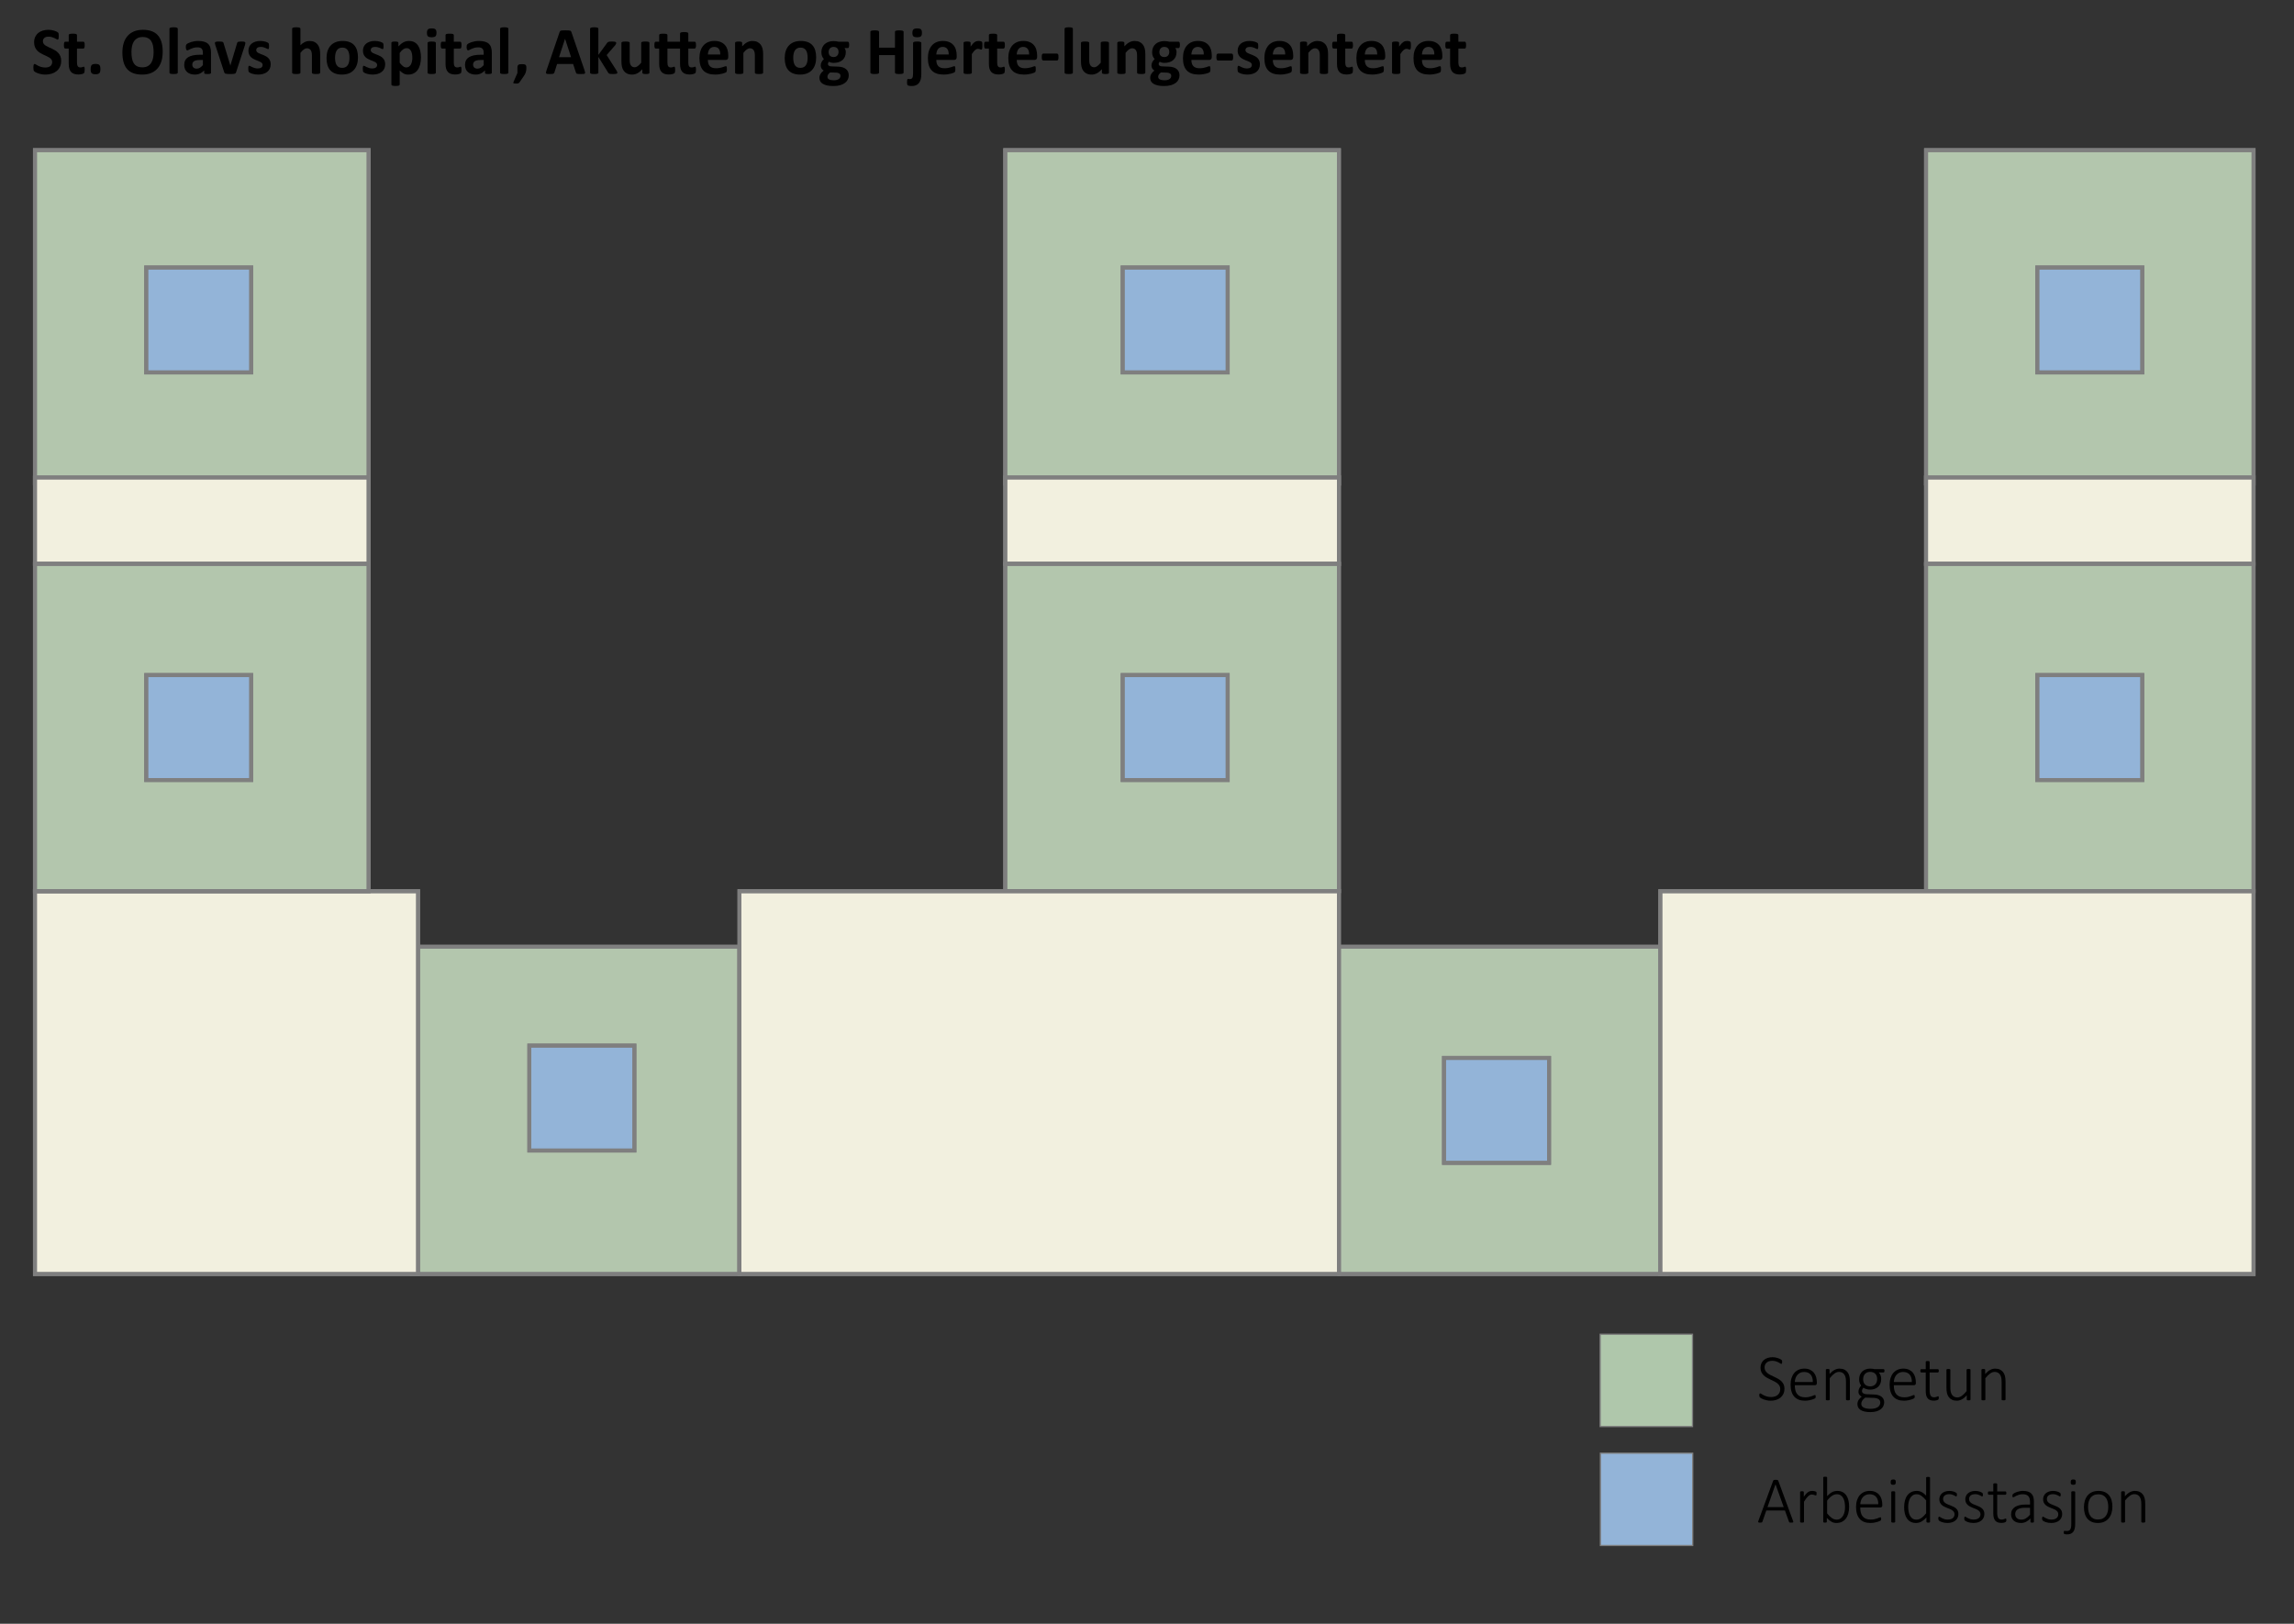 <svg viewBox="0 0 469 332" xmlns="http://www.w3.org/2000/svg" id="Layer_1">
  <rect x="0" y="0" width="469" height="332" fill="#333333" stroke="none"/>
  <rect stroke-width=".25" stroke-miterlimit="8" stroke="#7f7f7f" fill="#93b4d8" height="18.87" width="18.87" y="297.13" x="327.198"></rect>
  <g>
    <path stroke-width="0" fill="#000" d="M366.597,311.008c.027.067.039.122.037.165-.002.042-.018.075-.047.097-.029.022-.074.037-.134.043-.061.006-.138.01-.231.01s-.168-.003-.224-.01c-.056-.007-.1-.017-.131-.03s-.055-.031-.07-.054c-.016-.022-.03-.049-.043-.08l-.831-2.312h-3.806l-.797,2.298c-.009.031-.022.058-.041.081-.018.022-.042.041-.074.057s-.075.028-.13.037c-.056.009-.126.013-.211.013-.094,0-.172-.004-.235-.013-.062-.009-.108-.024-.137-.047-.029-.022-.045-.054-.047-.094-.002-.041.01-.094.037-.161l3.036-8.249c.014-.036.034-.065.061-.09.027-.024.061-.043.104-.057.042-.014.094-.024.154-.03.061-.007.128-.01.205-.01.08,0,.15.003.211.01.06.006.111.017.154.03.042.013.076.032.1.057.025.025.044.055.057.09l3.036,8.249ZM362.999,303.489h-.006l-1.635,4.664h3.317l-1.675-4.664Z"></path>
    <path stroke-width="0" fill="#000" d="M371.388,305.393c0,.067-.002.124-.007.171s-.012.085-.023.114c-.011.029-.024.051-.04.067-.016.016-.037.023-.063.023-.041,0-.087-.01-.141-.03-.053-.021-.116-.042-.188-.064-.071-.022-.149-.043-.234-.063s-.179-.03-.281-.03c-.121,0-.239.026-.355.077s-.238.134-.365.248c-.127.114-.261.265-.402.452s-.296.418-.466.69v4.101c0,.026-.007.051-.02.073-.014.022-.035.041-.064.054-.029.014-.069.024-.121.034-.051.009-.117.013-.197.013-.076,0-.14-.004-.191-.013-.051-.009-.093-.02-.124-.034-.032-.013-.053-.031-.064-.054-.011-.022-.017-.047-.017-.073v-6.064c0-.027.005-.052.017-.074.011-.022.032-.042.064-.057.031-.016.07-.027.117-.034.047-.006.108-.01.184-.01s.139.003.188.01c.049.007.087.018.114.034s.045.035.057.057c.011.022.017.047.017.074v.958c.174-.254.335-.46.482-.617.147-.156.288-.278.422-.365.134-.087.265-.146.392-.178s.258-.047.392-.047c.058,0,.125.003.201.01.076.007.157.019.245.037.087.018.165.039.234.063.069.025.117.047.144.067.027.021.044.038.054.054.009.016.017.036.023.061s.011.058.013.101c.002.042.003.097.003.164Z"></path>
    <path stroke-width="0" fill="#000" d="M378.049,308.04c0,.518-.056.984-.167,1.397-.112.413-.278.765-.5,1.056-.221.29-.494.514-.817.67-.324.156-.696.234-1.116.234-.188,0-.361-.019-.52-.057-.159-.038-.314-.1-.466-.185-.152-.084-.307-.192-.465-.321-.159-.13-.33-.286-.513-.469v.784c0,.031-.007.058-.02.08-.014.022-.036.041-.067.054s-.069.023-.114.03c-.045.006-.101.01-.167.01s-.124-.003-.171-.01c-.047-.007-.085-.017-.114-.03-.029-.013-.049-.031-.061-.054-.011-.022-.017-.049-.017-.08v-9.033c0-.027.005-.051.017-.074s.032-.041.064-.057c.031-.016.072-.027.124-.033.052-.007.115-.01.191-.01.08,0,.146.003.197.01.051.006.092.018.121.033.029.016.05.035.064.057.013.022.02.047.02.074v3.786c.192-.201.375-.37.549-.506.174-.136.344-.246.509-.329.166-.083.33-.142.493-.177.163-.036.332-.054.506-.054.438,0,.812.085,1.123.254.311.17.563.4.757.69s.336.63.425,1.019.134.802.134,1.24ZM377.211,308.167c0-.339-.027-.667-.081-.985-.053-.317-.145-.599-.274-.844-.13-.246-.302-.443-.516-.593-.214-.149-.482-.224-.804-.224-.156,0-.312.022-.466.067-.154.044-.312.118-.472.221-.161.103-.327.235-.5.398-.172.163-.354.365-.546.606v2.64c.335.407.658.718.968.935s.633.325.968.325c.308,0,.572-.075.791-.224.219-.15.397-.345.536-.586.139-.241.239-.514.302-.817s.094-.61.094-.918Z"></path>
    <path stroke-width="0" fill="#000" d="M384.831,307.805c0,.161-.042.271-.127.332-.085.06-.167.09-.248.09h-4.134c0,.375.037.715.11,1.019s.195.564.365.781.391.383.664.499.607.174,1.005.174c.282,0,.534-.024.757-.074.224-.049.417-.104.58-.164.163-.061.297-.115.402-.164.105-.049.18-.074.225-.074.026,0,.051.006.074.02.022.013.04.035.053.063.014.029.023.066.03.111.007.044.01.1.01.167,0,.031-.002.062-.007.09-.004.029-.01.056-.017.081-.007.024-.017.048-.03.07-.014.022-.031.044-.054.067s-.092.062-.208.117c-.116.056-.268.112-.456.167-.188.056-.405.106-.653.151-.248.044-.515.067-.801.067-.469,0-.884-.07-1.246-.211s-.666-.349-.912-.623c-.246-.275-.432-.616-.56-1.022-.127-.407-.191-.878-.191-1.414,0-.514.066-.974.198-1.38.132-.406.32-.751.566-1.035.246-.284.542-.5.888-.65.346-.15.731-.225,1.156-.225.456,0,.844.076,1.166.228.322.152.586.356.794.613.208.257.359.555.456.895.096.34.144.697.144,1.072v.161ZM384.006,307.57c.013-.643-.134-1.146-.442-1.508s-.757-.542-1.347-.542c-.304,0-.571.057-.801.171-.23.114-.425.265-.583.452-.159.188-.28.405-.365.653s-.134.506-.147.774h3.686Z"></path>
    <path stroke-width="0" fill="#000" d="M387.585,303.041c0,.214-.038.359-.114.436-.076.076-.214.114-.416.114-.197,0-.332-.037-.405-.11s-.111-.218-.111-.432.038-.36.114-.436c.076-.076.215-.114.416-.114.197,0,.332.037.406.111s.11.218.11.432ZM387.464,311.149c0,.026-.007.051-.02.073-.014.022-.035.041-.064.054-.029.014-.069.024-.121.034-.051.009-.117.013-.197.013-.076,0-.14-.004-.191-.013-.051-.009-.093-.02-.124-.034-.032-.013-.053-.031-.064-.054-.011-.022-.017-.047-.017-.073v-6.064c0-.027.005-.052.017-.074.011-.022.032-.042.064-.057.031-.016.072-.027.124-.034.052-.006.115-.01.191-.01.08,0,.146.003.197.01.051.007.092.018.121.034.029.016.05.035.064.057.013.022.02.047.02.074v6.064Z"></path>
    <path stroke-width="0" fill="#000" d="M394.587,311.149c0,.031-.005.058-.017.08-.011.022-.031.041-.061.054-.029.013-.066.023-.11.03-.045.006-.101.01-.167.01-.072,0-.131-.003-.178-.01-.047-.007-.085-.017-.114-.03-.029-.013-.051-.031-.067-.054-.016-.022-.023-.049-.023-.08v-.872c-.322.349-.655.623-.999.821-.344.199-.719.298-1.126.298-.438,0-.811-.085-1.119-.254-.308-.17-.56-.4-.754-.69-.194-.29-.336-.631-.425-1.022-.089-.391-.134-.805-.134-1.243,0-.514.056-.978.168-1.391.111-.413.277-.765.496-1.056.219-.29.489-.514.811-.67.321-.156.694-.234,1.119-.234.366,0,.701.082,1.005.245s.603.403.898.72v-3.652c0-.027.005-.052.017-.074.011-.022.033-.041.064-.054.031-.014.072-.024.124-.034.051-.009.115-.013.191-.013.08,0,.146.004.198.013.051.009.091.02.121.034.029.013.05.031.063.054.013.022.02.047.02.074v9ZM393.79,306.773c-.335-.406-.658-.717-.968-.932s-.636-.321-.975-.321c-.308,0-.572.074-.791.221-.219.147-.398.342-.536.583-.139.242-.239.514-.302.818s-.094.612-.094.925c0,.335.027.661.081.978.054.317.145.6.275.848.129.248.301.447.516.597.214.149.482.224.804.224.161,0,.317-.022.469-.067.152-.044.308-.118.469-.221.161-.103.328-.235.5-.398s.356-.365.553-.606v-2.647Z"></path>
    <path stroke-width="0" fill="#000" d="M400.391,309.534c0,.291-.054.551-.161.781-.107.23-.261.425-.459.586-.199.161-.437.284-.713.369-.277.084-.583.127-.918.127-.21,0-.409-.017-.597-.05-.188-.033-.357-.076-.509-.127s-.28-.106-.385-.165c-.105-.058-.182-.109-.231-.154-.049-.045-.085-.101-.107-.167-.022-.067-.033-.156-.033-.268,0-.058.004-.109.013-.154.009-.044.02-.083.034-.114.013-.031.031-.055.053-.07s.047-.023.074-.023c.049,0,.121.031.214.094.094.062.211.13.352.204s.308.142.502.205.419.094.674.094c.205,0,.393-.022.562-.067.17-.045.317-.112.442-.201s.222-.204.292-.345c.069-.141.104-.305.104-.492s-.045-.346-.134-.476c-.089-.129-.207-.242-.352-.338-.146-.096-.311-.181-.496-.254s-.375-.15-.569-.228-.384-.164-.57-.258-.351-.208-.496-.342c-.146-.134-.263-.295-.352-.482-.089-.188-.134-.413-.134-.677,0-.21.04-.417.121-.62.08-.203.204-.385.372-.546.167-.161.382-.291.644-.389s.571-.147.928-.147c.152,0,.302.012.452.037.149.025.286.057.409.097.123.041.229.084.318.131s.157.088.205.124c.047.036.078.066.094.09.016.024.027.05.033.077.007.027.012.059.017.097.004.038.006.083.006.137s-.003.102-.01.144c-.007.042-.017.08-.03.111s-.03.055-.05.07-.043.023-.07.023c-.036,0-.089-.024-.161-.074-.072-.049-.166-.103-.282-.161-.116-.058-.254-.111-.416-.161-.161-.049-.346-.074-.556-.074s-.394.025-.553.074c-.159.049-.289.119-.392.208-.103.089-.18.194-.231.315-.052.121-.077.252-.077.395,0,.197.044.362.134.496.089.134.208.25.355.348.147.099.315.186.502.262.188.076.378.152.573.228.194.076.386.16.573.251.188.092.355.202.502.332.147.13.266.285.355.466.089.181.134.399.134.653Z"></path>
    <path stroke-width="0" fill="#000" d="M405.698,309.534c0,.291-.054.551-.161.781-.107.23-.261.425-.459.586-.199.161-.437.284-.713.369-.277.084-.583.127-.918.127-.21,0-.409-.017-.597-.05-.188-.033-.357-.076-.509-.127s-.28-.106-.385-.165c-.105-.058-.182-.109-.231-.154-.049-.045-.085-.101-.107-.167-.022-.067-.033-.156-.033-.268,0-.058.004-.109.013-.154.009-.044.02-.083.034-.114.013-.031.031-.055.053-.07s.047-.023.074-.023c.049,0,.121.031.214.094.094.062.211.13.352.204s.308.142.502.205.419.094.674.094c.205,0,.393-.022.562-.067.17-.045.317-.112.442-.201s.222-.204.292-.345c.069-.141.104-.305.104-.492s-.045-.346-.134-.476c-.089-.129-.207-.242-.352-.338-.146-.096-.311-.181-.496-.254s-.375-.15-.569-.228-.384-.164-.57-.258-.351-.208-.496-.342c-.146-.134-.263-.295-.352-.482-.089-.188-.134-.413-.134-.677,0-.21.04-.417.121-.62.08-.203.204-.385.372-.546.167-.161.382-.291.644-.389s.571-.147.928-.147c.152,0,.302.012.452.037.149.025.286.057.409.097.123.041.229.084.318.131s.157.088.205.124c.047.036.078.066.094.09.016.024.027.05.033.077.007.027.012.059.017.097.004.038.006.083.006.137s-.003.102-.01.144c-.007.042-.017.08-.03.111s-.03.055-.05.07-.043.023-.07.023c-.036,0-.089-.024-.161-.074-.072-.049-.166-.103-.282-.161-.116-.058-.254-.111-.416-.161-.161-.049-.346-.074-.556-.074s-.394.025-.553.074c-.159.049-.289.119-.392.208-.103.089-.18.194-.231.315-.052.121-.077.252-.077.395,0,.197.044.362.134.496.089.134.208.25.355.348.147.099.315.186.502.262.188.076.378.152.573.228.194.076.386.16.573.251.188.092.355.202.502.332.147.13.266.285.355.466.089.181.134.399.134.653Z"></path>
    <path stroke-width="0" fill="#000" d="M410.194,310.787c0,.094-.008.17-.023.228s-.04.104-.074.137c-.033.034-.083.065-.147.094-.064.029-.14.053-.224.073-.085.021-.174.036-.268.047-.094.011-.186.017-.275.017-.299,0-.554-.04-.764-.121-.21-.081-.382-.202-.516-.365-.134-.163-.231-.37-.292-.62-.061-.25-.09-.545-.09-.884v-3.773h-.905c-.062,0-.112-.028-.147-.083s-.054-.14-.054-.251c0-.058.004-.108.014-.151.009-.042.022-.078.04-.107.018-.029.039-.05.063-.063.025-.014.053-.021.084-.021h.905v-1.487c0-.027.005-.051.017-.074s.032-.042.063-.057.073-.027.124-.034c.051-.006.115-.01.191-.01.081,0,.146.003.198.01.051.007.092.018.121.034.029.016.05.035.064.057.013.022.02.047.02.074v1.487h1.675c.031,0,.059.007.083.021.024.013.046.035.064.063.018.029.031.065.04.107.009.043.013.093.013.151,0,.112-.019.196-.057.251-.038.056-.086.083-.144.083h-1.675v3.666c0,.46.066.811.198,1.052.131.241.372.362.72.362.107,0,.204-.011.292-.034.087-.022.164-.047.231-.074.067-.026.124-.051.171-.074.047-.022.088-.033.124-.033.022,0,.042.004.061.013.018.009.032.026.043.05.011.025.02.056.027.094.007.038.01.086.01.144Z"></path>
    <path stroke-width="0" fill="#000" d="M415.83,311.149c0,.044-.015.079-.044.104-.029.025-.067.042-.114.054s-.11.017-.191.017c-.076,0-.141-.005-.194-.017s-.095-.029-.124-.054c-.029-.024-.043-.059-.043-.104v-.677c-.272.295-.573.523-.901.684-.328.161-.669.241-1.022.241-.317,0-.602-.041-.854-.124-.252-.083-.466-.201-.64-.355s-.308-.34-.402-.56c-.094-.219-.141-.464-.141-.737,0-.335.069-.627.208-.875.138-.248.335-.455.589-.62.255-.165.561-.289.918-.372.357-.083.755-.124,1.192-.124h.965v-.523c0-.259-.027-.488-.081-.687-.054-.199-.141-.365-.261-.499s-.277-.234-.469-.302c-.192-.067-.427-.1-.704-.1-.268,0-.509.032-.724.097-.214.064-.402.137-.563.218-.161.08-.294.153-.398.218-.105.064-.18.097-.225.097-.027,0-.052-.004-.074-.014-.022-.009-.042-.025-.057-.05-.016-.024-.027-.056-.033-.094-.007-.038-.01-.083-.01-.137,0-.094.007-.168.02-.225.014-.056.048-.112.104-.167.056-.056.155-.122.298-.198.143-.076.307-.146.492-.211s.385-.117.6-.158c.214-.04.429-.06.643-.06.416,0,.766.05,1.052.151.286.1.517.244.693.432.176.188.303.418.378.693.076.275.114.586.114.935v4.101ZM415.032,308.287h-1.106c-.322,0-.603.029-.844.087s-.442.143-.603.254c-.161.112-.28.246-.358.402-.079.156-.118.335-.118.536,0,.348.111.626.332.834.221.208.533.312.935.312.317,0,.613-.081.888-.244.274-.163.566-.415.875-.754v-1.428Z"></path>
    <path stroke-width="0" fill="#000" d="M421.606,309.534c0,.291-.054.551-.161.781-.107.23-.261.425-.459.586-.199.161-.437.284-.713.369-.277.084-.583.127-.918.127-.21,0-.409-.017-.597-.05-.188-.033-.357-.076-.509-.127s-.28-.106-.385-.165c-.105-.058-.182-.109-.231-.154-.049-.045-.085-.101-.107-.167-.022-.067-.033-.156-.033-.268,0-.058.004-.109.013-.154.009-.044.02-.083.034-.114.013-.031.031-.055.053-.07s.047-.023.074-.023c.049,0,.121.031.214.094.094.062.211.13.352.204s.308.142.502.205.419.094.674.094c.205,0,.393-.022.562-.067.17-.045.317-.112.442-.201s.222-.204.292-.345c.069-.141.104-.305.104-.492s-.045-.346-.134-.476c-.089-.129-.207-.242-.352-.338-.146-.096-.311-.181-.496-.254s-.375-.15-.569-.228-.384-.164-.57-.258-.351-.208-.496-.342c-.146-.134-.263-.295-.352-.482-.089-.188-.134-.413-.134-.677,0-.21.04-.417.121-.62.08-.203.204-.385.372-.546.167-.161.382-.291.644-.389s.571-.147.928-.147c.152,0,.302.012.452.037.149.025.286.057.409.097.123.041.229.084.318.131s.157.088.205.124c.047.036.078.066.094.09.016.024.027.05.033.077.007.027.012.059.017.097.004.038.006.083.006.137s-.003.102-.01.144c-.007.042-.017.08-.03.111s-.03.055-.05.07-.043.023-.07.023c-.036,0-.089-.024-.161-.074-.072-.049-.166-.103-.282-.161-.116-.058-.254-.111-.416-.161-.161-.049-.346-.074-.556-.074s-.394.025-.553.074c-.159.049-.289.119-.392.208-.103.089-.18.194-.231.315-.052.121-.077.252-.077.395,0,.197.044.362.134.496.089.134.208.25.355.348.147.099.315.186.502.262.188.076.378.152.573.228.194.076.386.16.573.251.188.092.355.202.502.332.147.13.266.285.355.466.089.181.134.399.134.653Z"></path>
    <path stroke-width="0" fill="#000" d="M424.266,311.457c0,.433-.03.782-.09,1.045-.061.263-.157.487-.288.67-.132.183-.304.322-.516.416-.212.094-.473.141-.781.141-.116,0-.218-.008-.305-.023-.087-.016-.155-.032-.205-.05-.049-.018-.083-.039-.104-.063-.02-.025-.033-.051-.04-.081-.007-.029-.011-.057-.013-.083-.002-.027-.003-.058-.003-.094,0-.058.003-.108.01-.15.007-.042.017-.077.03-.104s.03-.047.05-.061c.02-.013.043-.02.07-.02s.082.006.164.017c.083.011.185.017.305.017.165,0,.306-.025.422-.074.116-.049.211-.131.285-.245s.127-.263.161-.446.05-.453.05-.811v-6.373c0-.027.007-.052.02-.074.014-.022.035-.042.063-.057.029-.016.069-.027.121-.034.052-.006.118-.01.198-.01.076,0,.14.003.191.01.052.007.092.018.121.034.029.016.05.035.064.057.013.022.02.047.02.074v6.373ZM424.394,303.041c0,.214-.038.359-.114.436-.076.076-.214.114-.415.114-.197,0-.332-.037-.406-.11s-.11-.218-.11-.432.038-.36.114-.436c.076-.076.214-.114.416-.114.197,0,.332.037.405.111s.111.218.111.432Z"></path>
    <path stroke-width="0" fill="#000" d="M431.872,308.053c0,.482-.063.927-.188,1.333-.125.407-.312.76-.56,1.059-.248.299-.557.533-.928.7-.371.167-.802.251-1.293.251-.474,0-.888-.075-1.243-.224-.355-.15-.652-.364-.891-.644-.239-.279-.418-.618-.536-1.015s-.178-.847-.178-1.347c0-.482.062-.927.185-1.333.123-.406.308-.758.556-1.055.248-.297.557-.528.928-.693.371-.166.804-.248,1.3-.248.474,0,.888.074,1.243.221.355.147.651.361.888.64.237.279.416.618.536,1.015.121.398.181.845.181,1.34ZM431.027,308.126c0-.344-.033-.672-.1-.985-.067-.313-.179-.589-.335-.828s-.366-.429-.63-.57c-.264-.141-.592-.211-.985-.211-.362,0-.675.065-.938.194-.264.13-.479.31-.647.54s-.292.501-.372.814c-.081.313-.121.65-.121,1.012,0,.348.033.68.1.995.067.315.179.591.335.828.156.237.366.425.63.563.263.139.592.208.985.208.362,0,.674-.065.938-.194.264-.13.479-.309.647-.536.167-.228.292-.498.372-.811.081-.312.121-.652.121-1.019Z"></path>
    <path stroke-width="0" fill="#000" d="M438.58,311.149c0,.026-.007.051-.02.073-.014.022-.035.041-.063.054-.029.014-.069.024-.121.034-.051.009-.115.013-.191.013-.08,0-.146-.004-.197-.013-.052-.009-.092-.02-.121-.034-.029-.013-.05-.031-.063-.054-.013-.022-.02-.047-.02-.073v-3.599c0-.375-.029-.68-.087-.915-.058-.235-.146-.436-.262-.604-.116-.167-.265-.297-.445-.389-.181-.091-.392-.137-.633-.137-.308,0-.617.109-.925.329-.308.219-.632.541-.972.965v4.349c0,.026-.007.051-.02.073-.014.022-.035.041-.064.054-.029.014-.069.024-.121.034-.051.009-.117.013-.197.013-.076,0-.14-.004-.191-.013-.051-.009-.093-.02-.124-.034-.032-.013-.053-.031-.064-.054-.011-.022-.017-.047-.017-.073v-6.064c0-.027.005-.052.017-.074.011-.022.032-.042.064-.057.031-.016.07-.027.117-.034.047-.006.108-.01.184-.01s.139.003.188.01c.049.007.087.018.114.034s.045.035.057.057c.011.022.017.047.017.074v.857c.348-.389.69-.67,1.025-.844.335-.174.668-.261.999-.261.397,0,.733.067,1.005.201.272.134.492.315.66.543.167.228.288.494.362.797.074.304.11.67.11,1.099v3.672Z"></path>
  </g>
  <g>
    <path stroke-width="0" fill="#000" d="M364.828,283.938c0,.384-.069.728-.208,1.032-.138.304-.333.562-.583.774-.25.212-.547.375-.891.486-.344.112-.719.167-1.125.167-.277,0-.539-.025-.784-.077-.246-.051-.465-.112-.657-.184-.192-.071-.354-.144-.486-.218s-.222-.136-.271-.188-.085-.112-.107-.181c-.022-.069-.034-.155-.034-.258,0-.076.004-.139.013-.188.009-.049.021-.089.037-.121s.036-.053.06-.064c.025-.011.05-.017.077-.017.062,0,.151.039.265.117.114.078.262.163.442.255.181.091.397.176.65.254s.546.117.881.117c.272,0,.522-.037.75-.11s.424-.18.59-.318c.165-.139.293-.31.385-.513.091-.203.137-.435.137-.693,0-.268-.058-.498-.174-.69-.116-.192-.269-.361-.459-.506s-.405-.277-.646-.396c-.241-.118-.488-.237-.741-.355s-.499-.247-.74-.385-.457-.3-.646-.486c-.19-.186-.343-.403-.459-.653-.116-.25-.174-.547-.174-.891,0-.335.06-.636.181-.901.121-.266.291-.492.509-.677.219-.186.481-.328.788-.426.306-.098.642-.147,1.008-.147.183,0,.369.018.556.054.188.036.365.082.533.137.167.056.317.119.449.188s.219.125.261.167.069.074.081.094.021.046.03.077c.009.031.015.068.02.11.004.042.006.095.006.158,0,.058-.003.11-.01.157s-.017.087-.03.121c-.013.034-.03.059-.05.077s-.043.027-.07.027c-.049,0-.124-.032-.225-.097s-.227-.137-.378-.218-.333-.153-.543-.218-.449-.097-.717-.097c-.264,0-.494.036-.69.107-.196.072-.359.169-.489.292-.129.123-.227.267-.291.433-.065.165-.097.339-.097.522,0,.268.058.498.174.69.116.192.271.362.462.509.192.147.41.28.653.398.244.119.492.237.744.355.252.119.5.246.744.382s.461.297.653.482.346.402.462.65.174.542.174.881Z"></path>
    <path stroke-width="0" fill="#000" d="M371.449,282.805c0,.161-.042.271-.127.332-.085.06-.167.09-.248.09h-4.134c0,.375.037.715.11,1.019s.195.564.365.781.391.383.664.499.607.174,1.005.174c.282,0,.534-.024.757-.074.224-.049.417-.104.58-.164.163-.061.297-.115.402-.164.105-.049.18-.074.225-.074.026,0,.051.006.074.02.022.013.04.035.053.063.014.029.023.066.03.111.007.044.01.1.01.167,0,.031-.002.062-.007.09-.004.029-.01.056-.017.081-.007.024-.017.048-.03.07-.014.022-.031.044-.054.067s-.092.062-.208.117c-.116.056-.268.112-.456.167-.188.056-.405.106-.653.151-.248.044-.515.067-.801.067-.469,0-.884-.07-1.246-.211s-.666-.349-.912-.623c-.246-.275-.432-.616-.56-1.022-.127-.407-.191-.878-.191-1.414,0-.514.066-.974.198-1.38.132-.406.32-.751.566-1.035.246-.284.542-.5.888-.65.346-.15.731-.225,1.156-.225.456,0,.844.076,1.166.228.322.152.586.356.794.613.208.257.359.555.456.895.096.34.144.697.144,1.072v.161ZM370.625,282.57c.013-.643-.134-1.146-.442-1.508s-.757-.542-1.347-.542c-.304,0-.571.057-.801.171-.23.114-.425.265-.583.452-.159.188-.28.405-.365.653s-.134.506-.147.774h3.686Z"></path>
    <path stroke-width="0" fill="#000" d="M378.203,286.149c0,.026-.007.051-.02.073-.014.022-.035.041-.063.054-.029.014-.069.024-.121.034-.051.009-.115.013-.191.013-.08,0-.146-.004-.197-.013-.052-.009-.092-.02-.121-.034-.029-.013-.05-.031-.063-.054-.013-.022-.02-.047-.02-.073v-3.599c0-.375-.029-.68-.087-.915-.058-.235-.146-.436-.262-.604-.116-.167-.265-.297-.445-.389-.181-.091-.392-.137-.633-.137-.308,0-.617.109-.925.329-.308.219-.632.541-.972.965v4.349c0,.026-.007.051-.02.073-.014.022-.035.041-.064.054-.029.014-.069.024-.121.034-.051.009-.117.013-.197.013-.076,0-.14-.004-.191-.013-.051-.009-.093-.02-.124-.034-.032-.013-.053-.031-.064-.054-.011-.022-.017-.047-.017-.073v-6.064c0-.027.005-.052.017-.074.011-.022.032-.042.064-.057.031-.016.07-.027.117-.034.047-.006.108-.01.184-.01s.139.003.188.01c.049.007.087.018.114.034s.045.035.057.057c.011.022.017.047.017.074v.857c.348-.389.69-.67,1.025-.844.335-.174.668-.261.999-.261.397,0,.733.067,1.005.201.272.134.492.315.66.543.167.228.288.494.362.797.074.304.11.67.11,1.099v3.672Z"></path>
    <path stroke-width="0" fill="#000" d="M385.273,280.285c0,.125-.021.212-.061.261-.04.049-.092.074-.154.074h-.958c.188.192.318.401.392.627s.11.463.11.713c0,.344-.055.65-.164.918s-.265.495-.466.68c-.201.186-.44.328-.717.426-.277.098-.583.147-.918.147-.273,0-.532-.038-.777-.114-.246-.076-.438-.169-.577-.281-.089.089-.163.192-.221.308s-.087.25-.087.402c0,.17.082.312.245.429s.374.179.633.188l1.642.067c.277.009.537.047.781.114s.457.167.64.298c.183.132.328.293.436.485.107.192.161.418.161.677,0,.268-.055.525-.164.771s-.279.461-.509.646c-.23.186-.524.333-.881.442s-.784.164-1.28.164c-.474,0-.877-.042-1.209-.124-.333-.083-.605-.196-.818-.342-.212-.145-.366-.316-.462-.513-.096-.196-.145-.409-.145-.636,0-.157.018-.304.054-.442.036-.139.091-.271.165-.396.073-.125.165-.246.274-.362s.236-.234.379-.355c-.228-.116-.396-.257-.503-.422-.107-.165-.161-.342-.161-.529,0-.277.054-.521.161-.734.107-.212.237-.403.389-.573-.129-.17-.23-.355-.301-.556-.072-.201-.107-.442-.107-.724,0-.339.056-.645.167-.915.112-.27.267-.499.466-.687.199-.188.437-.332.714-.432.277-.101.581-.151.911-.151.174,0,.338.01.493.03.154.02.296.045.425.077h1.789c.076,0,.131.029.165.087.033.058.05.143.05.254ZM384.415,286.752c0-.295-.12-.521-.358-.677-.239-.157-.56-.241-.962-.255l-1.762-.06c-.161.125-.292.243-.396.355-.103.112-.184.22-.245.325-.06.104-.102.208-.124.308-.022.101-.034.202-.034.305,0,.331.167.581.499.75.333.17.796.255,1.391.255.375,0,.689-.037.941-.111s.457-.171.613-.292.268-.259.335-.416c.067-.156.101-.319.101-.489ZM383.778,281.974c0-.46-.126-.82-.378-1.079-.252-.259-.611-.389-1.076-.389-.237,0-.444.04-.623.121s-.326.19-.442.329c-.116.138-.203.299-.261.482s-.087.377-.087.583c0,.447.126.798.379,1.055s.606.385,1.062.385c.241,0,.452-.04.633-.121.181-.08.33-.188.446-.325.116-.136.203-.295.261-.476.058-.181.087-.37.087-.566Z"></path>
    <path stroke-width="0" fill="#000" d="M391.692,282.805c0,.161-.042.271-.127.332-.085.06-.167.09-.248.09h-4.134c0,.375.037.715.11,1.019s.195.564.365.781.391.383.664.499.607.174,1.005.174c.282,0,.534-.024.757-.074.224-.049.417-.104.58-.164.163-.061.297-.115.402-.164.105-.049.18-.074.225-.074.026,0,.051.006.074.02.022.013.04.035.053.063.014.029.023.066.03.111.007.044.01.1.01.167,0,.031-.002.062-.007.09-.004.029-.01.056-.017.081-.007.024-.017.048-.03.07-.014.022-.031.044-.054.067s-.092.062-.208.117c-.116.056-.268.112-.456.167-.188.056-.405.106-.653.151-.248.044-.515.067-.801.067-.469,0-.884-.07-1.246-.211s-.666-.349-.912-.623c-.246-.275-.432-.616-.56-1.022-.127-.407-.191-.878-.191-1.414,0-.514.066-.974.198-1.38.132-.406.32-.751.566-1.035.246-.284.542-.5.888-.65.346-.15.731-.225,1.156-.225.456,0,.844.076,1.166.228.322.152.586.356.794.613.208.257.359.555.456.895.096.34.144.697.144,1.072v.161ZM390.868,282.57c.013-.643-.134-1.146-.442-1.508s-.757-.542-1.347-.542c-.304,0-.571.057-.801.171-.23.114-.425.265-.583.452-.159.188-.28.405-.365.653s-.134.506-.147.774h3.686Z"></path>
    <path stroke-width="0" fill="#000" d="M396.383,285.787c0,.094-.008.17-.023.228s-.04.104-.074.137c-.033.034-.083.065-.147.094-.064.029-.14.053-.224.073-.085.021-.174.036-.268.047-.094.011-.186.017-.275.017-.299,0-.554-.04-.764-.121-.21-.081-.382-.202-.516-.365-.134-.163-.231-.37-.292-.62-.061-.25-.09-.545-.09-.884v-3.773h-.905c-.062,0-.112-.028-.147-.083s-.054-.14-.054-.251c0-.058.004-.108.014-.151.009-.042.022-.078.04-.107.018-.029.039-.05.063-.063.025-.014.053-.021.084-.021h.905v-1.487c0-.027.005-.051.017-.074s.032-.042.063-.057.073-.027.124-.034c.051-.006.115-.01.191-.01.081,0,.146.003.198.01.051.007.092.018.121.034.029.016.05.035.064.057.013.022.02.047.02.074v1.487h1.675c.031,0,.059.007.083.021.024.013.046.035.064.063.018.029.031.065.04.107.009.043.013.093.013.151,0,.112-.019.196-.057.251-.038.056-.086.083-.144.083h-1.675v3.666c0,.46.066.811.198,1.052.131.241.372.362.72.362.107,0,.204-.011.292-.034.087-.022.164-.047.231-.074.067-.026.124-.051.171-.074.047-.022.088-.033.124-.033.022,0,.042.004.061.013.018.009.032.026.043.05.011.025.02.056.027.094.007.038.01.086.01.144Z"></path>
    <path stroke-width="0" fill="#000" d="M402.863,286.149c0,.026-.005.051-.017.073-.011.022-.033.041-.064.054-.031.014-.071.024-.121.034-.049.009-.109.013-.181.013-.081,0-.145-.004-.194-.013-.049-.009-.087-.02-.114-.034-.027-.013-.046-.031-.057-.054-.011-.022-.017-.047-.017-.073v-.858c-.349.389-.689.67-1.022.844-.333.174-.665.261-.995.261-.398,0-.733-.067-1.005-.201-.272-.134-.492-.316-.66-.546-.167-.23-.288-.497-.362-.801s-.11-.67-.11-1.099v-3.665c0-.027.005-.052.017-.074.011-.022.033-.042.064-.057s.072-.027.124-.034c.051-.006.115-.01.191-.01.08,0,.146.003.198.01.051.007.091.018.121.034.029.016.05.035.063.057.013.022.02.047.02.074v3.591c0,.375.029.682.087.918s.146.439.262.606.265.297.445.389c.181.091.392.137.633.137.309,0,.615-.109.921-.329.306-.219.631-.54.975-.965v-4.349c0-.027.005-.052.017-.074.011-.022.033-.042.064-.057s.072-.027.124-.034c.051-.006.117-.01.197-.01.076,0,.14.003.191.01.051.007.091.018.121.034.029.016.05.035.063.057.013.022.02.047.02.074v6.064Z"></path>
    <path stroke-width="0" fill="#000" d="M410.02,286.149c0,.026-.007.051-.02.073-.014.022-.035.041-.063.054-.029.014-.069.024-.121.034-.051.009-.115.013-.191.013-.08,0-.146-.004-.197-.013-.052-.009-.092-.02-.121-.034-.029-.013-.05-.031-.063-.054-.013-.022-.02-.047-.02-.073v-3.599c0-.375-.029-.68-.087-.915-.058-.235-.146-.436-.262-.604-.116-.167-.265-.297-.445-.389-.181-.091-.392-.137-.633-.137-.308,0-.617.109-.925.329-.308.219-.632.541-.972.965v4.349c0,.026-.007.051-.02.073-.014.022-.035.041-.064.054-.029.014-.069.024-.121.034-.051.009-.117.013-.197.013-.076,0-.14-.004-.191-.013-.051-.009-.093-.02-.124-.034-.032-.013-.053-.031-.064-.054-.011-.022-.017-.047-.017-.073v-6.064c0-.027.005-.052.017-.074.011-.022.032-.042.064-.057.031-.016.07-.027.117-.034.047-.006.108-.01.184-.01s.139.003.188.01c.049.007.087.018.114.034s.045.035.057.057c.011.022.017.047.017.074v.857c.348-.389.69-.67,1.025-.844.335-.174.668-.261.999-.261.397,0,.733.067,1.005.201.272.134.492.315.66.543.167.228.288.494.362.797.074.304.11.67.11,1.099v3.672Z"></path>
  </g>
  <g>
    <path stroke-width="0" fill="#000" d="M12.509,12.442c0,.465-.085.873-.255,1.224s-.401.644-.693.878-.632.411-1.022.53-.807.178-1.251.178c-.3,0-.58-.025-.837-.075s-.485-.11-.683-.181c-.198-.071-.362-.145-.495-.222s-.228-.146-.286-.205c-.059-.059-.1-.145-.125-.256-.025-.112-.037-.272-.037-.482,0-.141.004-.26.014-.355.009-.096.023-.173.043-.232s.047-.102.081-.126.073-.038.118-.038c.063,0,.151.038.266.113.114.075.261.158.44.25s.394.174.643.25.537.113.864.113c.215,0,.408-.026.579-.079s.315-.126.434-.222c.119-.096.209-.214.272-.355.062-.141.094-.298.094-.472,0-.201-.054-.373-.161-.516-.108-.144-.248-.271-.42-.383-.173-.112-.369-.216-.589-.314s-.446-.202-.679-.311c-.233-.109-.46-.233-.68-.373s-.416-.305-.588-.499c-.173-.194-.313-.423-.42-.687-.108-.264-.162-.581-.162-.95,0-.424.077-.796.232-1.118s.363-.588.626-.8c.262-.212.572-.37.928-.475s.734-.157,1.133-.157c.207,0,.413.016.619.048.206.032.399.075.579.13.179.055.338.116.478.185.139.068.231.125.276.171.044.045.075.084.091.116.016.032.029.074.04.126s.019.119.023.198.007.179.007.297c0,.132-.003.244-.01.335-.007.091-.018.167-.034.226-.016.059-.038.103-.067.13s-.068.041-.118.041-.128-.032-.235-.096c-.108-.064-.24-.133-.397-.208-.157-.075-.339-.144-.545-.205-.207-.062-.433-.092-.68-.092-.193,0-.361.024-.504.072s-.264.114-.36.198c-.097.084-.168.186-.215.304-.047.119-.071.244-.071.376,0,.196.053.366.158.509s.247.271.424.383.378.216.602.314.453.202.686.311c.233.109.462.233.687.373.224.139.424.305.599.499s.316.421.424.684c.107.262.161.571.161.926Z"></path>
    <path stroke-width="0" fill="#000" d="M17.312,14.26c0,.201-.012.354-.037.461-.024.107-.057.182-.097.226-.041.043-.1.082-.178.116-.079.034-.171.064-.276.089-.105.025-.22.044-.343.058s-.248.021-.374.021c-.336,0-.628-.043-.875-.13s-.451-.22-.612-.4c-.162-.18-.28-.407-.356-.68-.077-.273-.115-.597-.115-.971v-3.124h-.72c-.085,0-.15-.054-.195-.161-.045-.107-.067-.286-.067-.537,0-.132.005-.244.017-.335s.028-.163.051-.215c.022-.052.05-.09.084-.113s.073-.034.118-.034h.713v-1.36c0-.045.012-.086.037-.123.024-.037.069-.067.135-.092.065-.025.152-.043.262-.055s.246-.017.407-.017c.166,0,.304.006.414.017s.196.03.259.055.108.056.135.092.04.078.04.123v1.36h1.305c.045,0,.084.011.118.034s.062.061.084.113.04.124.051.215.017.203.017.335c0,.25-.022.43-.067.537s-.11.161-.195.161h-1.312v2.864c0,.333.052.582.155.749s.287.25.552.25c.09,0,.17-.008.242-.024s.136-.034.192-.055c.056-.021.103-.039.141-.055s.073-.024.104-.024c.027,0,.053.008.078.024.024.016.043.048.057.096.013.048.026.113.037.195s.017.187.017.314Z"></path>
    <path stroke-width="0" fill="#000" d="M20.528,14.11c0,.424-.073.708-.219.854s-.407.219-.784.219-.637-.072-.78-.215-.215-.416-.215-.817c0-.428.073-.715.219-.861.146-.146.409-.219.791-.219.372,0,.63.072.773.215s.215.418.215.824Z"></path>
    <path stroke-width="0" fill="#000" d="M33.262,10.569c0,.734-.09,1.39-.269,1.969-.18.579-.446,1.07-.801,1.473-.354.403-.792.711-1.315.923s-1.127.318-1.813.318c-.677,0-1.268-.09-1.772-.27s-.925-.455-1.261-.824-.589-.838-.757-1.408c-.168-.57-.252-1.244-.252-2.023,0-.715.09-1.359.269-1.931s.446-1.059.801-1.459c.354-.401.792-.708,1.315-.923s1.129-.321,1.82-.321c.659,0,1.241.089,1.746.267s.926.451,1.265.82c.338.369.594.835.767,1.398.172.563.259,1.227.259,1.993ZM31.405,10.665c0-.465-.036-.888-.108-1.268s-.194-.707-.367-.978c-.172-.271-.402-.481-.689-.629s-.646-.222-1.076-.222c-.435,0-.798.083-1.09.25s-.527.389-.707.667c-.179.278-.306.603-.38.974-.074.372-.111.765-.111,1.179,0,.483.036.917.107,1.302s.193.714.363.988.399.482.686.625.648.215,1.083.215.798-.082,1.09-.246.527-.387.707-.67c.179-.283.306-.612.38-.988.074-.376.111-.776.111-1.2Z"></path>
    <path stroke-width="0" fill="#000" d="M36.343,14.862c0,.045-.014.085-.041.12s-.073.062-.138.085c-.065.023-.151.04-.259.051-.107.011-.245.017-.41.017s-.303-.006-.411-.017c-.107-.011-.194-.028-.259-.051s-.111-.051-.138-.085c-.027-.034-.041-.074-.041-.12V5.873c0-.045.013-.086.041-.123.027-.037.073-.067.138-.092s.151-.044.259-.058c.108-.014.245-.021.411-.021s.303.007.41.021c.108.014.194.033.259.058.065.025.111.056.138.092s.041.078.041.123v8.989Z"></path>
    <path stroke-width="0" fill="#000" d="M43.144,14.882c0,.064-.022.114-.067.15-.045.037-.116.062-.212.079-.097.016-.239.024-.427.024-.202,0-.349-.008-.441-.024-.092-.016-.157-.042-.195-.079s-.057-.086-.057-.15v-.485c-.247.269-.528.479-.844.629-.316.15-.667.226-1.053.226-.319,0-.611-.042-.878-.126-.267-.084-.498-.209-.693-.376-.195-.167-.347-.373-.454-.619-.108-.246-.162-.533-.162-.861,0-.355.068-.664.205-.926s.341-.479.612-.649.609-.297,1.013-.379c.403-.082.872-.123,1.406-.123h.585v-.369c0-.191-.019-.359-.057-.502s-.101-.263-.188-.359-.204-.167-.35-.212c-.146-.045-.326-.068-.542-.068-.282,0-.535.032-.757.096-.222.064-.418.134-.588.212s-.313.148-.427.212-.208.096-.279.096c-.049,0-.093-.016-.131-.048-.039-.032-.07-.078-.094-.137-.025-.059-.044-.132-.057-.219-.014-.086-.021-.182-.021-.287,0-.141.011-.253.034-.335s.065-.156.128-.222c.062-.066.172-.139.33-.219.157-.08.341-.154.552-.222.21-.068.44-.124.689-.167s.505-.065.77-.065c.471,0,.874.047,1.208.14s.609.237.824.431.372.443.471.749.148.667.148,1.087v4.102ZM41.482,12.271h-.646c-.273,0-.507.021-.7.062s-.35.103-.471.185-.21.181-.266.297c-.056.116-.084.25-.084.4,0,.255.08.456.239.602s.38.219.663.219c.238,0,.457-.062.656-.185.199-.123.402-.303.608-.54v-1.039Z"></path>
    <path stroke-width="0" fill="#000" d="M50.16,8.757c0,.023-.001.05-.003.082-.002.032-.007.067-.014.106-.006.039-.016.083-.027.133s-.026.107-.043.171l-1.803,5.517c-.022.078-.053.14-.091.188s-.101.085-.188.113-.207.045-.356.055c-.15.009-.347.014-.589.014-.238,0-.432-.006-.582-.017-.15-.011-.268-.031-.353-.058-.085-.027-.147-.065-.185-.113s-.068-.108-.091-.181l-1.803-5.517c-.027-.091-.048-.173-.064-.246s-.024-.125-.027-.157-.003-.062-.003-.089c0-.045.012-.085.037-.12.024-.034.068-.062.131-.085.062-.023.149-.039.259-.048s.248-.014.414-.014c.184,0,.332.006.444.017.112.011.201.027.266.048.065.021.111.05.138.089s.049.085.067.14l1.366,4.478.04.171.041-.171,1.345-4.478c.014-.055.035-.102.064-.14s.075-.068.138-.089c.062-.021.146-.037.252-.048s.243-.017.414-.017c.166,0,.301.004.407.014s.187.025.246.048c.058.023.099.051.121.085s.034.074.034.12Z"></path>
    <path stroke-width="0" fill="#000" d="M55.34,13.139c0,.346-.064.652-.192.916s-.308.485-.542.663-.509.311-.827.4c-.319.089-.664.133-1.036.133-.224,0-.438-.017-.643-.051s-.387-.078-.548-.13c-.161-.052-.296-.106-.403-.161-.108-.055-.186-.106-.235-.154-.05-.048-.088-.123-.115-.226s-.04-.254-.04-.455c0-.132.004-.238.013-.318.009-.08.022-.144.041-.191s.041-.08.067-.096.061-.024.101-.024c.049,0,.122.028.219.085s.216.12.36.188.311.132.501.191c.19.059.407.089.649.089.152,0,.288-.016.407-.048.119-.032.222-.078.309-.137s.154-.134.199-.226c.044-.091.067-.196.067-.314,0-.137-.042-.254-.124-.352-.083-.098-.193-.184-.33-.256-.137-.073-.292-.141-.464-.205-.173-.064-.35-.134-.531-.212s-.359-.167-.532-.267-.327-.223-.464-.369c-.137-.146-.247-.321-.33-.526s-.124-.451-.124-.738c0-.292.056-.56.168-.803s.273-.452.484-.625.467-.308.77-.403.643-.144,1.02-.144c.188,0,.371.014.548.041.177.027.337.062.481.103.143.041.264.085.363.133s.169.089.212.123c.043.034.073.068.091.103.018.034.032.075.041.123s.017.107.023.178c.007.071.01.158.01.263,0,.123-.003.223-.01.301-.006.078-.018.139-.034.185-.016.045-.037.076-.063.092-.027.016-.059.024-.094.024-.041,0-.104-.024-.188-.072-.085-.048-.192-.099-.319-.154-.128-.055-.276-.106-.444-.154-.168-.048-.36-.072-.575-.072-.152,0-.285.016-.397.048-.112.032-.204.078-.275.137-.072.059-.126.129-.162.208-.036.08-.054.165-.054.256,0,.141.042.26.128.355.085.096.197.18.336.253.139.073.297.141.475.205.177.064.356.133.538.208s.361.163.538.263.335.223.474.369.251.32.336.523.128.443.128.721Z"></path>
    <path stroke-width="0" fill="#000" d="M65.458,14.862c0,.045-.014.085-.041.12s-.072.062-.134.085c-.063.023-.149.04-.259.051s-.246.017-.407.017c-.166,0-.304-.006-.414-.017s-.196-.028-.259-.051-.107-.051-.134-.085c-.027-.034-.041-.074-.041-.12v-3.479c0-.296-.021-.529-.064-.697s-.104-.313-.185-.434-.185-.214-.313-.28c-.127-.066-.277-.099-.447-.099-.215,0-.433.08-.652.239s-.449.392-.686.697v4.054c0,.045-.014.085-.041.12s-.073.062-.138.085c-.065.023-.151.04-.259.051-.107.011-.245.017-.41.017s-.303-.006-.411-.017c-.107-.011-.194-.028-.259-.051s-.111-.051-.138-.085c-.027-.034-.041-.074-.041-.12V5.873c0-.045.013-.086.041-.123.027-.037.073-.067.138-.092s.151-.044.259-.058c.108-.014.245-.021.411-.021s.303.007.41.021c.108.014.194.033.259.058.065.025.111.056.138.092s.041.078.041.123v3.37c.292-.292.588-.509.891-.653s.618-.215.945-.215c.408,0,.752.068,1.033.205.28.137.506.324.679.561s.297.514.374.831c.076.317.114.701.114,1.152v3.739Z"></path>
    <path stroke-width="0" fill="#000" d="M73.187,11.751c0,.52-.067.994-.202,1.422-.134.428-.338.797-.612,1.107-.274.31-.617.549-1.029.718s-.895.253-1.446.253c-.534,0-.998-.075-1.393-.226s-.722-.369-.982-.656c-.26-.287-.453-.64-.579-1.06-.126-.419-.188-.898-.188-1.436,0-.52.068-.995.205-1.425s.342-.8.616-1.107c.273-.308.615-.546,1.026-.714.41-.168.891-.253,1.443-.253.538,0,1.004.074,1.399.222.395.148.721.366.979.653s.45.64.575,1.06.188.9.188,1.442ZM71.444,11.82c0-.301-.023-.578-.07-.831-.047-.253-.127-.473-.239-.66-.112-.187-.261-.333-.447-.438-.187-.105-.42-.157-.703-.157-.251,0-.471.047-.659.14s-.343.23-.464.41-.212.396-.272.649-.091.541-.091.865c0,.301.025.578.074.831s.129.473.239.66.259.332.447.434.421.154.7.154c.255,0,.478-.047.666-.14.188-.093.343-.229.464-.407s.211-.393.269-.646c.059-.253.087-.541.087-.865Z"></path>
    <path stroke-width="0" fill="#000" d="M78.75,13.139c0,.346-.064.652-.192.916s-.308.485-.542.663-.509.311-.827.4c-.319.089-.664.133-1.036.133-.224,0-.438-.017-.643-.051s-.387-.078-.548-.13c-.161-.052-.296-.106-.403-.161-.108-.055-.186-.106-.235-.154-.05-.048-.088-.123-.115-.226s-.04-.254-.04-.455c0-.132.004-.238.013-.318.009-.08.022-.144.041-.191s.041-.08.067-.096.061-.024.101-.024c.049,0,.122.028.219.085s.216.12.36.188.311.132.501.191c.19.059.407.089.649.089.152,0,.288-.016.407-.048.119-.032.222-.078.309-.137s.154-.134.199-.226c.044-.091.067-.196.067-.314,0-.137-.042-.254-.124-.352-.083-.098-.193-.184-.33-.256-.137-.073-.292-.141-.464-.205-.173-.064-.35-.134-.531-.212s-.359-.167-.532-.267-.327-.223-.464-.369c-.137-.146-.247-.321-.33-.526s-.124-.451-.124-.738c0-.292.056-.56.168-.803s.273-.452.484-.625.467-.308.77-.403.643-.144,1.02-.144c.188,0,.371.014.548.041.177.027.337.062.481.103.143.041.264.085.363.133s.169.089.212.123c.043.034.073.068.091.103.018.034.032.075.041.123s.017.107.023.178c.007.071.01.158.01.263,0,.123-.003.223-.01.301-.006.078-.018.139-.034.185-.016.045-.037.076-.063.092-.027.016-.059.024-.094.024-.041,0-.104-.024-.188-.072-.085-.048-.192-.099-.319-.154-.128-.055-.276-.106-.444-.154-.168-.048-.36-.072-.575-.072-.152,0-.285.016-.397.048-.112.032-.204.078-.275.137-.072.059-.126.129-.162.208-.036.08-.054.165-.054.256,0,.141.042.26.128.355.085.096.197.18.336.253.139.073.297.141.475.205.177.064.356.133.538.208s.361.163.538.263.335.223.474.369.251.32.336.523.128.443.128.721Z"></path>
    <path stroke-width="0" fill="#000" d="M86.062,11.724c0,.542-.057,1.031-.172,1.466-.114.435-.281.806-.501,1.111s-.494.54-.821.704-.702.246-1.124.246c-.175,0-.335-.017-.481-.051-.146-.034-.287-.086-.424-.157s-.272-.158-.407-.263c-.135-.105-.273-.228-.417-.369v2.871c0,.045-.014.086-.041.123s-.073.067-.138.092c-.065.025-.151.044-.259.058-.107.014-.245.021-.41.021s-.303-.007-.411-.021c-.107-.014-.194-.033-.259-.058s-.111-.056-.138-.092c-.027-.037-.041-.078-.041-.123v-8.518c0-.045.011-.085.034-.12s.062-.062.118-.085.13-.04.222-.051c.092-.011.207-.017.346-.017.135,0,.248.006.34.017.092.011.166.028.222.051s.095.051.118.085c.022.034.033.074.033.12v.718c.175-.182.347-.343.515-.482.168-.139.34-.255.515-.349s.355-.163.542-.208.385-.068.596-.068c.439,0,.814.088,1.123.263.31.175.562.416.757.721.195.305.337.661.427,1.066s.135.838.135,1.299ZM84.3,11.847c0-.26-.019-.509-.057-.749s-.103-.452-.195-.639c-.092-.187-.213-.336-.363-.448-.15-.112-.337-.167-.562-.167-.112,0-.223.017-.333.051s-.222.09-.336.167-.232.178-.353.301-.249.276-.383.458v2.01c.237.305.464.541.679.708s.439.25.673.25c.22,0,.407-.057.562-.171s.282-.263.38-.448.171-.393.218-.625c.047-.232.071-.465.071-.697Z"></path>
    <path stroke-width="0" fill="#000" d="M89.237,6.7c0,.346-.069.585-.208.718-.139.132-.396.198-.773.198-.381,0-.638-.064-.77-.191-.132-.127-.199-.358-.199-.69,0-.346.068-.587.205-.721s.396-.202.777-.202c.376,0,.632.065.767.195.135.13.202.361.202.694ZM89.11,14.862c0,.045-.014.085-.041.12s-.073.062-.138.085c-.065.023-.151.04-.259.051-.107.011-.245.017-.41.017s-.303-.006-.411-.017c-.107-.011-.194-.028-.259-.051s-.111-.051-.138-.085c-.027-.034-.041-.074-.041-.12v-6.084c0-.045.013-.085.041-.12.027-.034.073-.064.138-.089s.151-.044.259-.058c.108-.014.245-.021.411-.021s.303.007.41.021c.108.014.194.033.259.058.065.025.111.055.138.089s.041.074.041.12v6.084Z"></path>
    <path stroke-width="0" fill="#000" d="M94.35,14.26c0,.201-.012.354-.037.461-.024.107-.057.182-.097.226-.041.043-.1.082-.178.116-.079.034-.171.064-.276.089-.105.025-.22.044-.343.058s-.248.021-.374.021c-.336,0-.628-.043-.875-.13s-.451-.22-.612-.4c-.162-.18-.28-.407-.356-.68-.077-.273-.115-.597-.115-.971v-3.124h-.72c-.085,0-.15-.054-.195-.161-.045-.107-.067-.286-.067-.537,0-.132.005-.244.017-.335s.028-.163.051-.215c.022-.052.05-.09.084-.113s.073-.034.118-.034h.713v-1.36c0-.045.012-.086.037-.123.024-.037.069-.067.135-.092.065-.025.152-.043.262-.055s.246-.017.407-.017c.166,0,.304.006.414.017s.196.03.259.055.108.056.135.092.04.078.04.123v1.36h1.305c.045,0,.084.011.118.034s.062.061.084.113.04.124.051.215.017.203.017.335c0,.25-.022.43-.067.537s-.11.161-.195.161h-1.312v2.864c0,.333.052.582.155.749s.287.25.552.25c.09,0,.17-.008.242-.024s.136-.034.192-.055c.056-.021.103-.039.141-.055s.073-.024.104-.024c.027,0,.053.008.078.024.024.016.043.048.057.096.013.048.026.113.037.195s.017.187.017.314Z"></path>
    <path stroke-width="0" fill="#000" d="M100.552,14.882c0,.064-.022.114-.067.15-.045.037-.116.062-.212.079-.097.016-.239.024-.427.024-.202,0-.349-.008-.441-.024-.092-.016-.157-.042-.195-.079s-.057-.086-.057-.15v-.485c-.247.269-.528.479-.844.629-.316.15-.667.226-1.053.226-.319,0-.611-.042-.878-.126-.267-.084-.498-.209-.693-.376-.195-.167-.347-.373-.454-.619-.108-.246-.162-.533-.162-.861,0-.355.068-.664.205-.926s.341-.479.612-.649.609-.297,1.013-.379c.403-.082.872-.123,1.406-.123h.585v-.369c0-.191-.019-.359-.057-.502s-.101-.263-.188-.359-.204-.167-.35-.212c-.146-.045-.326-.068-.542-.068-.282,0-.535.032-.757.096-.222.064-.418.134-.588.212s-.313.148-.427.212-.208.096-.279.096c-.049,0-.093-.016-.131-.048-.039-.032-.07-.078-.094-.137-.025-.059-.044-.132-.057-.219-.014-.086-.021-.182-.021-.287,0-.141.011-.253.034-.335s.065-.156.128-.222c.062-.066.172-.139.33-.219.157-.08.341-.154.552-.222.21-.068.44-.124.689-.167s.505-.065.77-.065c.471,0,.874.047,1.208.14s.609.237.824.431.372.443.471.749.148.667.148,1.087v4.102ZM98.891,12.271h-.646c-.273,0-.507.021-.7.062s-.35.103-.471.185-.21.181-.266.297c-.056.116-.084.25-.084.4,0,.255.08.456.239.602s.38.219.663.219c.238,0,.457-.062.656-.185.199-.123.402-.303.608-.54v-1.039Z"></path>
    <path stroke-width="0" fill="#000" d="M103.936,14.862c0,.045-.014.085-.041.12s-.073.062-.138.085c-.065.023-.151.04-.259.051-.107.011-.245.017-.41.017s-.303-.006-.411-.017c-.107-.011-.194-.028-.259-.051s-.111-.051-.138-.085c-.027-.034-.041-.074-.041-.12V5.873c0-.045.013-.086.041-.123.027-.037.073-.067.138-.092s.151-.044.259-.058c.108-.014.245-.021.411-.021s.303.007.41.021c.108.014.194.033.259.058.065.025.111.056.138.092s.041.078.041.123v8.989Z"></path>
    <path stroke-width="0" fill="#000" d="M107.616,13.836c0,.182-.009.348-.027.496-.018.148-.047.288-.087.42-.041.132-.092.261-.155.386-.063.125-.142.254-.235.386l-.902,1.312c-.031.045-.066.084-.104.116s-.084.057-.138.075c-.054.018-.119.033-.195.044s-.173.017-.289.017c-.13,0-.236-.006-.316-.017s-.139-.028-.175-.051c-.036-.023-.055-.052-.057-.089-.002-.037.008-.08.03-.13l.821-1.887v-1.08c0-.155.018-.28.054-.376.036-.096.092-.168.168-.219s.173-.083.29-.099c.116-.016.258-.024.424-.024.157,0,.291.008.403.024s.205.049.279.099c.074.05.128.123.162.219.033.096.05.221.05.376Z"></path>
    <path stroke-width="0" fill="#000" d="M119.522,14.424c.054.164.087.294.101.39.013.096-.004.167-.054.215-.05.048-.137.078-.263.089s-.298.017-.518.017c-.229,0-.407-.003-.535-.01s-.225-.021-.292-.041-.114-.049-.141-.085c-.027-.037-.05-.084-.067-.144l-.585-1.777h-3.269l-.552,1.729c-.018.064-.042.117-.071.161s-.076.078-.141.103-.157.042-.276.051-.275.014-.467.014c-.207,0-.368-.007-.484-.021-.117-.014-.198-.047-.242-.099-.045-.052-.061-.126-.047-.222.014-.096.047-.223.101-.383l2.684-7.848c.027-.078.058-.14.094-.188.036-.048.093-.084.171-.109s.187-.041.326-.048.323-.01.552-.01c.265,0,.475.003.632.01.157.007.279.023.367.048s.15.062.188.113c.038.05.07.119.097.205l2.691,7.841ZM115.527,7.937h-.007l-1.231,3.76h2.469l-1.231-3.76Z"></path>
    <path stroke-width="0" fill="#000" d="M126.216,14.869c0,.045-.012.085-.037.12-.024.034-.069.062-.134.082-.065.021-.154.037-.266.048-.112.011-.258.017-.438.017-.184,0-.333-.004-.447-.014s-.208-.024-.283-.044c-.074-.021-.131-.049-.171-.085s-.076-.084-.108-.144l-1.998-3.213v3.227c0,.045-.014.085-.041.12s-.073.062-.138.085c-.065.023-.151.04-.259.051-.107.011-.245.017-.41.017s-.303-.006-.411-.017c-.107-.011-.194-.028-.259-.051s-.111-.051-.138-.085c-.027-.034-.041-.074-.041-.12V5.873c0-.045.013-.086.041-.123.027-.037.073-.067.138-.092s.151-.044.259-.058c.108-.014.245-.021.411-.021s.303.007.41.021c.108.014.194.033.259.058.065.025.111.056.138.092s.041.078.041.123v5.353l1.776-2.427c.036-.055.076-.103.121-.144s.104-.073.178-.096c.074-.023.166-.04.276-.051s.25-.017.42-.017c.166,0,.306.006.42.017s.206.028.276.051c.069.023.118.051.145.085s.041.076.041.126c0,.068-.017.141-.051.219s-.084.16-.151.246l-1.756,2.023,2.032,3.192c.054.091.093.17.118.236.025.066.037.126.037.181Z"></path>
    <path stroke-width="0" fill="#000" d="M132.775,14.862c0,.045-.011.085-.034.12s-.062.062-.118.085-.13.04-.222.051c-.092.011-.208.017-.347.017-.148,0-.268-.006-.36-.017s-.165-.028-.219-.051-.092-.051-.114-.085-.034-.074-.034-.12v-.704c-.332.365-.669.638-1.012.82-.343.182-.699.273-1.066.273-.413,0-.759-.068-1.039-.205-.281-.137-.507-.324-.68-.561s-.296-.512-.37-.824c-.074-.312-.111-.701-.111-1.166v-3.732c0-.045.012-.085.037-.12.024-.034.069-.062.134-.085s.152-.04.263-.051c.11-.011.245-.017.407-.017.166,0,.303.006.411.017.107.011.194.028.259.051s.111.051.138.085.041.074.041.12v3.445c0,.319.02.563.061.731s.102.313.185.434.188.214.316.28c.128.066.277.099.448.099.215,0,.431-.08.649-.239.217-.16.45-.392.696-.697v-4.054c0-.045.012-.085.037-.12.024-.034.069-.062.134-.085s.151-.04.259-.051c.107-.011.244-.017.41-.017s.303.006.41.017c.108.011.193.028.256.051s.107.051.135.085c.027.034.04.074.04.12v6.098Z"></path>
    <path stroke-width="0" fill="#000" d="M142.294,14.26c0,.201-.013.353-.037.458-.025.105-.058.18-.101.226-.042.045-.103.084-.182.116-.078.032-.169.062-.272.089-.103.027-.216.048-.339.062-.124.014-.246.021-.367.021-.341,0-.635-.043-.881-.13s-.451-.22-.612-.4c-.161-.18-.28-.407-.356-.68s-.114-.597-.114-.971v-3.124h-2.577v2.864c0,.333.052.582.155.749s.287.25.552.25c.09,0,.17-.008.242-.024s.136-.034.192-.055c.056-.021.103-.039.141-.055s.073-.024.104-.024c.027,0,.053.008.078.024.024.016.043.048.057.096.013.048.026.113.037.195s.017.187.017.314-.003.229-.01.304c-.006.075-.016.138-.027.188s-.024.092-.04.126c-.016.034-.042.066-.078.096-.036.03-.092.061-.168.092s-.166.061-.269.085c-.104.025-.216.044-.34.058s-.248.021-.374.021c-.336,0-.628-.043-.875-.13s-.451-.22-.612-.4c-.162-.18-.28-.407-.356-.68-.077-.273-.115-.597-.115-.971v-3.124h-.72c-.085,0-.15-.054-.195-.161-.045-.107-.067-.286-.067-.537,0-.132.005-.244.017-.335s.028-.163.051-.215c.022-.052.05-.09.084-.113s.073-.034.118-.034h.713v-1.36c0-.045.012-.086.037-.123.024-.037.069-.067.135-.092.065-.025.152-.043.262-.055s.246-.017.407-.017c.166,0,.304.006.414.017s.196.03.259.055.108.056.135.092.04.078.04.123v1.36h2.577v-1.688c0-.045.012-.086.037-.123.024-.037.069-.066.134-.089s.152-.041.263-.055c.109-.014.245-.021.407-.021.166,0,.304.007.414.021s.196.032.259.055c.062.023.107.052.134.089s.041.078.041.123v1.688h1.305c.044,0,.083.011.114.034s.06.061.084.113.042.124.054.215.017.203.017.335c0,.25-.023.43-.071.537-.047.107-.111.161-.192.161h-1.312v2.864c0,.333.05.582.151.749s.286.25.555.25c.089,0,.17-.008.242-.024s.135-.034.188-.055.101-.039.142-.055c.04-.016.076-.024.107-.024.027,0,.051.008.074.024.022.016.041.048.057.096.016.048.029.113.04.195s.017.187.017.314Z"></path>
    <path stroke-width="0" fill="#000" d="M148.893,11.635c0,.209-.046.365-.138.465-.092.1-.219.15-.38.15h-3.653c0,.26.03.496.091.708s.157.392.29.54.303.261.511.338.458.116.75.116c.296,0,.556-.021.78-.065s.418-.091.582-.144c.164-.052.299-.1.407-.144.108-.043.195-.065.263-.065.04,0,.074.008.101.024s.049.044.067.085.03.099.037.174.01.17.01.284c0,.1-.002.186-.006.256-.005.071-.011.131-.021.181-.009.05-.022.092-.04.126-.018.034-.042.067-.071.099s-.109.075-.239.13c-.13.055-.296.108-.498.161-.202.052-.433.098-.693.137-.26.039-.538.058-.834.058-.534,0-1.001-.068-1.402-.205-.401-.137-.737-.344-1.006-.622s-.47-.629-.602-1.053-.199-.92-.199-1.49c0-.542.07-1.031.209-1.466.139-.435.34-.804.605-1.107.264-.303.586-.534.965-.694.379-.16.806-.239,1.281-.239.502,0,.932.075,1.288.226s.649.359.878.625c.229.267.397.582.504.947.108.365.162.761.162,1.189v.273ZM147.251,11.143c.013-.483-.082-.862-.286-1.138s-.519-.414-.945-.414c-.215,0-.402.041-.562.123s-.292.192-.397.332-.186.303-.242.492-.088.391-.098.605h2.53Z"></path>
    <path stroke-width="0" fill="#000" d="M156.017,14.862c0,.045-.014.085-.041.12s-.072.062-.134.085c-.063.023-.149.04-.259.051s-.246.017-.407.017c-.166,0-.304-.006-.414-.017s-.196-.028-.259-.051-.107-.051-.134-.085c-.027-.034-.041-.074-.041-.12v-3.479c0-.296-.021-.529-.064-.697s-.104-.313-.185-.434-.185-.214-.313-.28c-.127-.066-.277-.099-.447-.099-.215,0-.433.08-.652.239s-.449.392-.686.697v4.054c0,.045-.014.085-.041.12s-.073.062-.138.085c-.065.023-.151.04-.259.051-.107.011-.245.017-.41.017s-.303-.006-.411-.017c-.107-.011-.194-.028-.259-.051s-.111-.051-.138-.085c-.027-.034-.041-.074-.041-.12v-6.098c0-.045.011-.085.034-.12s.062-.062.121-.085c.058-.023.133-.04.225-.051s.208-.017.347-.017c.144,0,.262.006.356.017s.167.028.219.051c.051.023.088.051.111.085s.034.074.034.12v.704c.332-.365.669-.638,1.012-.82.343-.182.701-.273,1.073-.273.408,0,.752.068,1.033.205.28.137.506.322.679.557s.297.509.374.824c.076.314.114.693.114,1.135v3.767Z"></path>
    <path stroke-width="0" fill="#000" d="M166.861,11.751c0,.52-.067.994-.202,1.422-.134.428-.338.797-.612,1.107-.274.31-.617.549-1.029.718s-.895.253-1.446.253c-.534,0-.998-.075-1.393-.226s-.722-.369-.982-.656c-.26-.287-.453-.64-.579-1.06-.126-.419-.188-.898-.188-1.436,0-.52.068-.995.205-1.425s.342-.8.616-1.107c.273-.308.615-.546,1.026-.714.41-.168.891-.253,1.443-.253.538,0,1.004.074,1.399.222.395.148.721.366.979.653s.45.64.575,1.06.188.9.188,1.442ZM165.118,11.82c0-.301-.023-.578-.07-.831-.047-.253-.127-.473-.239-.66-.112-.187-.261-.333-.447-.438-.187-.105-.42-.157-.703-.157-.251,0-.471.047-.659.14s-.343.23-.464.41-.212.396-.272.649-.091.541-.091.865c0,.301.025.578.074.831s.129.473.239.66.259.332.447.434.421.154.7.154c.255,0,.478-.047.666-.14.188-.093.343-.229.464-.407s.211-.393.269-.646c.059-.253.087-.541.087-.865Z"></path>
    <path stroke-width="0" fill="#000" d="M173.608,9.188c0,.219-.025.38-.074.485s-.11.157-.182.157h-.707c.099.109.169.233.212.373.043.139.064.284.064.434,0,.355-.058.671-.175.947s-.284.508-.501.697c-.218.189-.48.333-.787.431s-.649.147-1.026.147c-.193,0-.377-.024-.552-.072s-.31-.104-.403-.167c-.054.059-.102.13-.145.212-.042.082-.064.173-.064.273,0,.132.058.24.172.325s.274.131.481.14l1.459.055c.341.014.645.062.912.147.267.084.491.203.673.355s.32.336.417.55c.096.214.145.458.145.731,0,.301-.065.584-.195.851-.13.267-.325.498-.585.694s-.586.351-.979.465c-.393.114-.851.171-1.376.171-.511,0-.947-.041-1.308-.123-.361-.082-.657-.196-.888-.342s-.399-.32-.504-.523c-.105-.203-.158-.425-.158-.667,0-.15.019-.294.057-.431s.094-.268.168-.393c.074-.125.165-.245.272-.359.108-.114.231-.223.37-.328-.193-.105-.342-.247-.447-.427s-.158-.377-.158-.591c0-.269.061-.514.182-.735s.278-.42.471-.598c-.157-.16-.283-.351-.377-.574s-.141-.501-.141-.834c0-.355.062-.673.185-.954.123-.28.295-.517.515-.711s.482-.342.787-.444c.305-.103.641-.154,1.009-.154.188,0,.369.011.542.034s.333.055.481.096h1.904c.076,0,.138.05.185.15.047.1.071.269.071.506ZM171.832,15.498c0-.205-.081-.362-.242-.472-.161-.109-.383-.168-.666-.178l-1.205-.034c-.116.086-.209.17-.279.25-.07.08-.125.156-.168.229-.042.073-.07.144-.084.212-.013.068-.02.139-.02.212,0,.228.113.401.34.52.226.119.546.178.958.178.255,0,.471-.026.646-.079.175-.052.316-.122.424-.208.108-.086.184-.184.229-.291.044-.107.067-.22.067-.338ZM171.436,10.63c0-.328-.09-.583-.269-.766-.18-.182-.433-.273-.76-.273-.166,0-.312.028-.438.085s-.23.134-.312.232c-.083.098-.145.212-.185.342-.041.13-.061.266-.061.407,0,.31.089.555.269.735.179.18.428.27.747.27.17,0,.318-.027.444-.082s.23-.13.313-.226.146-.206.188-.332c.042-.125.064-.256.064-.393Z"></path>
    <path stroke-width="0" fill="#000" d="M184.741,14.848c0,.045-.015.086-.043.123-.029.037-.078.066-.145.089-.067.023-.157.041-.27.055-.112.014-.253.021-.423.021-.175,0-.32-.007-.434-.021s-.204-.032-.269-.055-.112-.052-.141-.089c-.029-.037-.044-.078-.044-.123v-3.575h-3.256v3.575c0,.045-.014.086-.041.123s-.074.066-.141.089-.157.041-.269.055c-.112.014-.256.021-.431.021-.17,0-.313-.007-.427-.021s-.205-.032-.272-.055c-.067-.023-.115-.052-.145-.089s-.043-.078-.043-.123V6.495c0-.045.014-.086.043-.123s.078-.066.145-.089c.067-.023.158-.041.272-.055s.257-.021.427-.021c.175,0,.318.007.431.021.112.014.202.032.269.055s.114.052.141.089.041.078.041.123v3.247h3.256v-3.247c0-.045.015-.086.044-.123.029-.037.076-.066.141-.089s.155-.041.269-.055.259-.021.434-.021c.17,0,.312.007.423.021.112.014.202.032.27.055.067.023.115.052.145.089.029.037.043.078.043.123v8.354Z"></path>
    <path stroke-width="0" fill="#000" d="M188.36,15.067c0,.479-.04.866-.121,1.162-.081.296-.203.546-.366.749-.164.203-.369.355-.616.458s-.536.154-.868.154c-.184,0-.341-.013-.471-.038-.13-.025-.224-.051-.282-.079s-.099-.062-.121-.103-.038-.088-.047-.14c-.009-.052-.016-.112-.02-.178s-.007-.151-.007-.256c0-.127.003-.233.01-.318s.019-.151.037-.202.038-.086.061-.109.051-.034.087-.034c.022,0,.068.006.138.017.07.011.145.017.226.017.116,0,.217-.018.303-.055.085-.037.155-.095.208-.174s.094-.182.121-.308.04-.325.04-.598v-6.255c0-.045.014-.085.041-.12s.072-.064.135-.089c.062-.025.148-.044.255-.058.108-.014.245-.021.411-.021s.303.007.41.021.194.033.259.058.111.055.138.089.04.074.04.12v6.289ZM188.488,6.7c0,.346-.068.585-.205.718s-.396.198-.777.198c-.377,0-.632-.064-.767-.191-.134-.127-.202-.358-.202-.69,0-.346.069-.587.208-.721s.397-.202.773-.202c.381,0,.638.065.771.195s.198.361.198.694Z"></path>
    <path stroke-width="0" fill="#000" d="M195.599,11.635c0,.209-.046.365-.138.465-.092.1-.219.15-.38.15h-3.653c0,.26.03.496.091.708s.157.392.29.54.303.261.511.338.458.116.75.116c.296,0,.556-.021.78-.065s.418-.091.582-.144c.164-.052.299-.1.407-.144.108-.043.195-.065.263-.065.04,0,.074.008.101.024s.049.044.067.085.03.099.037.174.01.17.01.284c0,.1-.002.186-.006.256-.005.071-.011.131-.021.181-.009.05-.022.092-.04.126-.018.034-.042.067-.071.099s-.109.075-.239.13c-.13.055-.296.108-.498.161-.202.052-.433.098-.693.137-.26.039-.538.058-.834.058-.534,0-1.001-.068-1.402-.205-.401-.137-.737-.344-1.006-.622s-.47-.629-.602-1.053-.199-.92-.199-1.49c0-.542.07-1.031.209-1.466.139-.435.34-.804.605-1.107.264-.303.586-.534.965-.694.379-.16.806-.239,1.281-.239.502,0,.932.075,1.288.226s.649.359.878.625c.229.267.397.582.504.947.108.365.162.761.162,1.189v.273ZM193.958,11.143c.013-.483-.082-.862-.286-1.138s-.519-.414-.945-.414c-.215,0-.402.041-.562.123s-.292.192-.397.332-.186.303-.242.492-.088.391-.098.605h2.53Z"></path>
    <path stroke-width="0" fill="#000" d="M200.846,9.332c0,.164-.004.298-.013.403-.009.105-.023.187-.041.246-.018.059-.042.1-.071.123s-.066.034-.111.034c-.036,0-.076-.008-.121-.024s-.095-.033-.151-.051-.118-.035-.185-.051-.141-.024-.222-.024c-.094,0-.188.02-.282.058s-.192.099-.292.181c-.101.082-.207.191-.316.328s-.228.305-.353.506v3.801c0,.045-.014.085-.041.12s-.073.062-.138.085c-.065.023-.151.04-.259.051-.107.011-.245.017-.41.017s-.303-.006-.411-.017c-.107-.011-.194-.028-.259-.051s-.111-.051-.138-.085c-.027-.034-.041-.074-.041-.12v-6.098c0-.045.011-.085.034-.12s.062-.062.121-.085c.058-.023.133-.04.225-.051s.208-.017.347-.017c.144,0,.262.006.356.017s.167.028.219.051c.051.023.088.051.111.085s.034.074.034.12v.759c.157-.228.305-.416.444-.564s.271-.266.397-.352.251-.147.377-.181c.125-.034.251-.051.376-.051.058,0,.121.003.188.01s.137.018.208.034.134.034.188.055c.054.021.093.042.118.065.024.023.042.048.054.075s.021.065.03.113c.009.048.016.12.02.215s.007.226.007.39Z"></path>
    <path stroke-width="0" fill="#000" d="M205.44,14.26c0,.201-.012.354-.037.461-.024.107-.057.182-.097.226-.041.043-.1.082-.178.116-.079.034-.171.064-.276.089-.105.025-.22.044-.343.058s-.248.021-.374.021c-.336,0-.628-.043-.875-.13s-.451-.22-.612-.4c-.162-.18-.28-.407-.356-.68-.077-.273-.115-.597-.115-.971v-3.124h-.72c-.085,0-.15-.054-.195-.161-.045-.107-.067-.286-.067-.537,0-.132.005-.244.017-.335s.028-.163.051-.215c.022-.052.05-.09.084-.113s.073-.034.118-.034h.713v-1.36c0-.045.012-.086.037-.123.024-.037.069-.067.135-.092.065-.025.152-.043.262-.055s.246-.017.407-.017c.166,0,.304.006.414.017s.196.03.259.055.108.056.135.092.04.078.04.123v1.36h1.305c.045,0,.084.011.118.034s.062.061.084.113.04.124.051.215.017.203.017.335c0,.25-.022.43-.067.537s-.11.161-.195.161h-1.312v2.864c0,.333.052.582.155.749s.287.25.552.25c.09,0,.17-.008.242-.024s.136-.034.192-.055c.056-.021.103-.039.141-.055s.073-.024.104-.024c.027,0,.053.008.078.024.024.016.043.048.057.096.013.048.026.113.037.195s.017.187.017.314Z"></path>
    <path stroke-width="0" fill="#000" d="M212.04,11.635c0,.209-.046.365-.138.465-.092.1-.219.15-.38.15h-3.653c0,.26.03.496.091.708s.157.392.29.54.303.261.511.338.458.116.75.116c.296,0,.556-.021.78-.065s.418-.091.582-.144c.164-.052.299-.1.407-.144.108-.043.195-.065.263-.065.04,0,.074.008.101.024s.049.044.067.085.03.099.037.174.01.17.01.284c0,.1-.002.186-.006.256-.005.071-.011.131-.021.181-.009.05-.022.092-.04.126-.018.034-.042.067-.071.099s-.109.075-.239.13c-.13.055-.296.108-.498.161-.202.052-.433.098-.693.137-.26.039-.538.058-.834.058-.534,0-1.001-.068-1.402-.205-.401-.137-.737-.344-1.006-.622s-.47-.629-.602-1.053-.199-.92-.199-1.49c0-.542.07-1.031.209-1.466.139-.435.34-.804.605-1.107.264-.303.586-.534.965-.694.379-.16.806-.239,1.281-.239.502,0,.932.075,1.288.226s.649.359.878.625c.229.267.397.582.504.947.108.365.162.761.162,1.189v.273ZM210.398,11.143c.013-.483-.082-.862-.286-1.138s-.519-.414-.945-.414c-.215,0-.402.041-.562.123s-.292.192-.397.332-.186.303-.242.492-.088.391-.098.605h2.53Z"></path>
    <path stroke-width="0" fill="#000" d="M216.405,11.656c0,.264-.024.449-.074.554s-.128.157-.235.157h-2.799c-.112,0-.193-.054-.242-.161s-.074-.291-.074-.55c0-.255.024-.435.074-.54s.13-.157.242-.157h2.799c.054,0,.1.011.138.034s.071.062.098.116.046.127.057.219.017.201.017.328Z"></path>
    <path stroke-width="0" fill="#000" d="M219.345,14.862c0,.045-.014.085-.041.12s-.073.062-.138.085c-.065.023-.151.04-.259.051-.107.011-.245.017-.41.017s-.303-.006-.411-.017c-.107-.011-.194-.028-.259-.051s-.111-.051-.138-.085c-.027-.034-.041-.074-.041-.12V5.873c0-.045.013-.086.041-.123.027-.037.073-.067.138-.092s.151-.044.259-.058c.108-.014.245-.021.411-.021s.303.007.41.021c.108.014.194.033.259.058.065.025.111.056.138.092s.041.078.041.123v8.989Z"></path>
    <path stroke-width="0" fill="#000" d="M226.725,14.862c0,.045-.012.085-.034.12s-.062.062-.117.085c-.057.023-.131.04-.223.051s-.207.017-.346.017c-.148,0-.269-.006-.36-.017s-.165-.028-.219-.051-.092-.051-.114-.085-.033-.074-.033-.12v-.704c-.332.365-.67.638-1.013.82s-.698.273-1.066.273c-.413,0-.759-.068-1.039-.205-.281-.137-.507-.324-.68-.561s-.296-.512-.37-.824c-.074-.312-.111-.701-.111-1.166v-3.732c0-.045.012-.085.037-.12.024-.034.069-.062.134-.085s.152-.04.263-.051c.11-.011.245-.017.407-.017.166,0,.303.006.411.017.107.011.193.028.259.051s.11.051.138.085.041.074.041.12v3.445c0,.319.02.563.061.731.04.168.102.313.185.434s.188.214.316.28.276.099.447.099c.215,0,.432-.08.649-.239.217-.16.449-.392.695-.697v-4.054c0-.045.013-.085.037-.12.025-.034.07-.062.135-.085.065-.023.151-.04.259-.051.108-.011.245-.017.411-.017.165,0,.303.006.41.017s.192.028.256.051c.062.023.107.051.134.085.027.034.041.074.041.12v6.098Z"></path>
    <path stroke-width="0" fill="#000" d="M234.158,14.862c0,.045-.014.085-.04.12-.027.034-.072.062-.135.085-.063.023-.149.04-.259.051-.11.011-.246.017-.407.017-.166,0-.304-.006-.414-.017-.109-.011-.196-.028-.259-.051s-.107-.051-.135-.085c-.026-.034-.04-.074-.04-.12v-3.479c0-.296-.021-.529-.064-.697-.042-.168-.104-.313-.185-.434s-.185-.214-.312-.28-.277-.099-.447-.099c-.216,0-.434.08-.653.239s-.448.392-.686.697v4.054c0,.045-.014.085-.04.12-.027.034-.073.062-.139.085-.064.023-.151.04-.259.051s-.244.017-.41.017-.303-.006-.41-.017c-.108-.011-.194-.028-.26-.051-.064-.023-.11-.051-.138-.085-.026-.034-.04-.074-.04-.12v-6.098c0-.045.011-.085.033-.12s.063-.062.121-.085c.059-.023.134-.04.226-.051s.208-.017.347-.017c.144,0,.263.006.356.017s.167.028.219.051.088.051.111.085c.021.034.033.074.033.12v.704c.332-.365.669-.638,1.013-.82.343-.182.7-.273,1.072-.273.408,0,.753.068,1.033.205s.507.322.68.557c.172.235.297.509.373.824s.114.693.114,1.135v3.767Z"></path>
    <path stroke-width="0" fill="#000" d="M241.228,9.188c0,.219-.024.38-.073.485-.05.105-.11.157-.182.157h-.707c.099.109.17.233.212.373.043.139.064.284.064.434,0,.355-.059.671-.175.947-.117.276-.284.508-.502.697-.217.189-.479.333-.787.431-.307.098-.648.147-1.025.147-.193,0-.377-.024-.552-.072s-.31-.104-.403-.167c-.054.059-.103.13-.145.212-.043.082-.064.173-.064.273,0,.132.058.24.172.325s.274.131.48.14l1.46.055c.341.014.645.062.912.147.267.084.49.203.672.355s.321.336.418.55c.096.214.145.458.145.731,0,.301-.065.584-.195.851s-.325.498-.585.694c-.261.196-.587.351-.979.465s-.851.171-1.375.171c-.512,0-.948-.041-1.309-.123-.361-.082-.657-.196-.888-.342-.231-.146-.399-.32-.505-.523s-.158-.425-.158-.667c0-.15.019-.294.058-.431.038-.137.094-.268.168-.393s.165-.245.272-.359.23-.223.37-.328c-.193-.105-.343-.247-.447-.427-.105-.18-.158-.377-.158-.591,0-.269.061-.514.182-.735s.277-.42.471-.598c-.157-.16-.282-.351-.377-.574-.094-.223-.142-.501-.142-.834,0-.355.062-.673.186-.954.123-.28.295-.517.515-.711s.481-.342.787-.444c.305-.103.641-.154,1.009-.154.188,0,.369.011.542.034.172.023.333.055.48.096h1.904c.076,0,.138.05.185.15s.07.269.07.506ZM239.453,15.498c0-.205-.081-.362-.242-.472-.162-.109-.384-.168-.666-.178l-1.204-.034c-.117.086-.21.17-.279.25s-.126.156-.168.229c-.043.073-.071.144-.084.212-.014.068-.021.139-.021.212,0,.228.113.401.34.52s.546.178.958.178c.256,0,.472-.026.646-.079s.315-.122.424-.208c.107-.086.184-.184.229-.291s.067-.22.067-.338ZM239.055,10.63c0-.328-.09-.583-.269-.766-.18-.182-.433-.273-.761-.273-.166,0-.312.028-.437.085-.126.057-.23.134-.313.232s-.145.212-.185.342-.061.266-.061.407c0,.31.09.555.269.735.18.18.429.27.747.27.171,0,.318-.027.444-.082.125-.055.229-.13.312-.226s.146-.206.188-.332c.042-.125.063-.256.063-.393Z"></path>
    <path stroke-width="0" fill="#000" d="M247.747,11.635c0,.209-.046.365-.138.465s-.219.15-.38.15h-3.653c0,.26.03.496.091.708s.157.392.289.54c.133.148.303.261.512.338.208.078.458.116.75.116.296,0,.556-.021.78-.065s.418-.091.582-.144c.163-.052.299-.1.407-.144.107-.043.194-.065.262-.065.041,0,.074.008.102.024.026.016.049.044.067.085.018.041.03.099.036.174.007.075.011.17.011.284,0,.1-.003.186-.007.256-.005.071-.012.131-.021.181s-.022.092-.04.126c-.019.034-.042.067-.07.099-.029.032-.109.075-.239.13s-.296.108-.498.161c-.201.052-.433.098-.692.137-.261.039-.538.058-.834.058-.534,0-1.002-.068-1.403-.205s-.736-.344-1.006-.622c-.269-.278-.47-.629-.602-1.053-.133-.424-.198-.92-.198-1.49,0-.542.069-1.031.208-1.466.14-.435.341-.804.605-1.107s.587-.534.966-.694.806-.239,1.281-.239c.502,0,.932.075,1.288.226s.649.359.878.625.397.582.505.947.161.761.161,1.189v.273ZM246.105,11.143c.014-.483-.082-.862-.285-1.138-.205-.276-.52-.414-.945-.414-.216,0-.403.041-.562.123s-.291.192-.396.332-.187.303-.242.492-.089.391-.098.605h2.529Z"></path>
    <path stroke-width="0" fill="#000" d="M252.113,11.656c0,.264-.025.449-.074.554-.05.105-.128.157-.235.157h-2.799c-.112,0-.192-.054-.242-.161-.049-.107-.074-.291-.074-.55,0-.255.025-.435.074-.54.05-.105.13-.157.242-.157h2.799c.054,0,.1.011.138.034s.07.062.098.116c.026.055.046.127.057.219.012.091.018.201.018.328Z"></path>
    <path stroke-width="0" fill="#000" d="M257.582,13.139c0,.346-.064.652-.191.916-.128.264-.309.485-.542.663s-.509.311-.827.4-.664.133-1.036.133c-.225,0-.438-.017-.643-.051s-.387-.078-.548-.13c-.162-.052-.296-.106-.404-.161-.107-.055-.186-.106-.235-.154-.049-.048-.087-.123-.114-.226-.026-.103-.04-.254-.04-.455,0-.132.004-.238.014-.318.009-.08.022-.144.04-.191s.04-.08.067-.096c.026-.016.061-.024.101-.024.05,0,.122.028.219.085s.217.12.36.188.311.132.501.191.407.089.649.089c.152,0,.288-.016.406-.048.119-.032.223-.078.31-.137.088-.059.153-.134.198-.226s.067-.196.067-.314c0-.137-.041-.254-.124-.352s-.193-.184-.33-.256-.291-.141-.464-.205-.35-.134-.531-.212-.359-.167-.531-.267c-.173-.1-.328-.223-.465-.369s-.246-.321-.329-.526-.125-.451-.125-.738c0-.292.057-.56.169-.803.111-.244.273-.452.483-.625.211-.173.468-.308.771-.403s.643-.144,1.02-.144c.188,0,.371.014.548.041.178.027.338.062.481.103s.265.085.363.133.169.089.212.123c.042.034.072.068.091.103.018.034.031.075.04.123s.017.107.023.178.01.158.01.263c0,.123-.003.223-.01.301s-.018.139-.033.185-.037.076-.064.092c-.026.016-.058.024-.094.024-.04,0-.104-.024-.188-.072s-.191-.099-.319-.154-.276-.106-.444-.154-.359-.072-.575-.072c-.152,0-.285.016-.396.048-.112.032-.204.078-.276.137-.071.059-.125.129-.161.208s-.054.165-.054.256c0,.141.042.26.128.355.085.096.197.18.336.253s.297.141.475.205c.177.064.356.133.538.208s.361.163.538.263.335.223.475.369c.139.146.251.32.336.523s.128.443.128.721Z"></path>
    <path stroke-width="0" fill="#000" d="M264.396,11.635c0,.209-.046.365-.138.465s-.219.15-.38.15h-3.653c0,.26.03.496.091.708s.157.392.289.54c.133.148.303.261.512.338.208.078.458.116.75.116.296,0,.556-.021.78-.065s.418-.091.582-.144c.163-.052.299-.1.407-.144.107-.043.194-.065.262-.065.041,0,.074.008.102.024.026.016.049.044.067.085.018.041.03.099.036.174.007.075.011.17.011.284,0,.1-.003.186-.007.256-.005.071-.012.131-.021.181s-.022.092-.04.126c-.019.034-.042.067-.07.099-.029.032-.109.075-.239.13s-.296.108-.498.161c-.201.052-.433.098-.692.137-.261.039-.538.058-.834.058-.534,0-1.002-.068-1.403-.205s-.736-.344-1.006-.622c-.269-.278-.47-.629-.602-1.053-.133-.424-.198-.92-.198-1.49,0-.542.069-1.031.208-1.466.14-.435.341-.804.605-1.107s.587-.534.966-.694.806-.239,1.281-.239c.502,0,.932.075,1.288.226s.649.359.878.625.397.582.505.947.161.761.161,1.189v.273ZM262.754,11.143c.014-.483-.082-.862-.285-1.138-.205-.276-.52-.414-.945-.414-.216,0-.403.041-.562.123s-.291.192-.396.332-.187.303-.242.492-.089.391-.098.605h2.529Z"></path>
    <path stroke-width="0" fill="#000" d="M271.52,14.862c0,.045-.014.085-.04.12-.027.034-.072.062-.135.085-.063.023-.149.04-.259.051-.11.011-.246.017-.407.017-.166,0-.304-.006-.414-.017-.109-.011-.196-.028-.259-.051s-.107-.051-.135-.085c-.026-.034-.04-.074-.04-.12v-3.479c0-.296-.021-.529-.064-.697-.042-.168-.104-.313-.185-.434s-.185-.214-.312-.28-.277-.099-.447-.099c-.216,0-.434.08-.653.239s-.448.392-.686.697v4.054c0,.045-.014.085-.04.12-.027.034-.073.062-.139.085-.064.023-.151.04-.259.051s-.244.017-.41.017-.303-.006-.41-.017c-.108-.011-.194-.028-.26-.051-.064-.023-.11-.051-.138-.085-.026-.034-.04-.074-.04-.12v-6.098c0-.045.011-.085.033-.12s.063-.062.121-.085c.059-.023.134-.04.226-.051s.208-.017.347-.017c.144,0,.263.006.356.017s.167.028.219.051.088.051.111.085c.021.034.033.074.033.12v.704c.332-.365.669-.638,1.013-.82.343-.182.7-.273,1.072-.273.408,0,.753.068,1.033.205s.507.322.68.557c.172.235.297.509.373.824s.114.693.114,1.135v3.767Z"></path>
    <path stroke-width="0" fill="#000" d="M276.606,14.26c0,.201-.013.354-.037.461s-.057.182-.098.226c-.04.043-.1.082-.178.116-.079.034-.171.064-.276.089s-.22.044-.343.058-.248.021-.373.021c-.337,0-.628-.043-.875-.13-.246-.086-.45-.22-.612-.4-.161-.18-.28-.407-.356-.68s-.114-.597-.114-.971v-3.124h-.72c-.085,0-.15-.054-.195-.161s-.067-.286-.067-.537c0-.132.006-.244.018-.335.011-.091.027-.163.05-.215s.051-.09.084-.113c.034-.023.073-.034.118-.034h.713v-1.36c0-.045.013-.086.037-.123s.069-.067.135-.092c.064-.025.152-.043.262-.055.11-.011.246-.017.407-.017.166,0,.304.006.414.017.109.011.196.03.259.055s.107.056.135.092c.026.037.04.078.04.123v1.36h1.306c.044,0,.084.011.117.034.034.023.062.061.084.113s.039.124.051.215c.011.091.017.203.017.335,0,.25-.022.43-.067.537s-.109.161-.195.161h-1.312v2.864c0,.333.052.582.155.749.103.167.286.25.551.25.09,0,.171-.008.242-.024.072-.016.136-.034.192-.055.056-.021.103-.039.141-.055s.073-.024.104-.024c.027,0,.053.008.077.024.025.016.044.048.058.096s.025.113.037.195c.011.082.017.187.017.314Z"></path>
    <path stroke-width="0" fill="#000" d="M283.205,11.635c0,.209-.046.365-.138.465s-.219.15-.38.15h-3.653c0,.26.03.496.091.708s.157.392.289.54c.133.148.303.261.512.338.208.078.458.116.75.116.296,0,.556-.021.78-.065s.418-.091.582-.144c.163-.052.299-.1.407-.144.107-.043.194-.065.262-.065.041,0,.074.008.102.024.026.016.049.044.067.085.018.041.03.099.036.174.007.075.011.17.011.284,0,.1-.003.186-.007.256-.005.071-.012.131-.021.181s-.022.092-.04.126c-.019.034-.042.067-.07.099-.029.032-.109.075-.239.13s-.296.108-.498.161c-.201.052-.433.098-.692.137-.261.039-.538.058-.834.058-.534,0-1.002-.068-1.403-.205s-.736-.344-1.006-.622c-.269-.278-.47-.629-.602-1.053-.133-.424-.198-.92-.198-1.49,0-.542.069-1.031.208-1.466.14-.435.341-.804.605-1.107s.587-.534.966-.694.806-.239,1.281-.239c.502,0,.932.075,1.288.226s.649.359.878.625.397.582.505.947.161.761.161,1.189v.273ZM281.563,11.143c.014-.483-.082-.862-.285-1.138-.205-.276-.52-.414-.945-.414-.216,0-.403.041-.562.123s-.291.192-.396.332-.187.303-.242.492-.089.391-.098.605h2.529Z"></path>
    <path stroke-width="0" fill="#000" d="M288.452,9.332c0,.164-.005.298-.014.403s-.022.187-.04.246-.042.1-.07.123c-.029.023-.066.034-.111.034-.036,0-.076-.008-.121-.024s-.096-.033-.151-.051c-.057-.018-.118-.035-.185-.051-.067-.016-.142-.024-.223-.024-.094,0-.188.02-.282.058-.095.039-.191.099-.293.181-.101.082-.206.191-.316.328-.109.137-.228.305-.353.506v3.801c0,.045-.014.085-.04.12-.027.034-.073.062-.139.085-.064.023-.151.04-.259.051s-.244.017-.41.017-.303-.006-.41-.017c-.108-.011-.194-.028-.26-.051-.064-.023-.11-.051-.138-.085-.026-.034-.04-.074-.04-.12v-6.098c0-.045.011-.085.033-.12s.063-.062.121-.085c.059-.023.134-.04.226-.051s.208-.017.347-.017c.144,0,.263.006.356.017s.167.028.219.051.088.051.111.085c.021.034.033.074.033.12v.759c.157-.228.305-.416.444-.564.139-.148.271-.266.396-.352s.251-.147.377-.181c.125-.034.251-.051.377-.051.058,0,.121.003.188.01.067.007.137.018.209.034.071.016.135.034.188.055s.093.042.117.065c.025.023.043.048.055.075.011.027.021.065.03.113.009.048.016.12.02.215.005.096.007.226.007.39Z"></path>
    <path stroke-width="0" fill="#000" d="M294.883,11.635c0,.209-.046.365-.138.465s-.219.15-.38.15h-3.653c0,.26.03.496.091.708s.157.392.289.54c.133.148.303.261.512.338.208.078.458.116.75.116.296,0,.556-.021.78-.065s.418-.091.582-.144c.163-.052.299-.1.407-.144.107-.043.194-.065.262-.065.041,0,.074.008.102.024.026.016.049.044.067.085.018.041.03.099.036.174.007.075.011.17.011.284,0,.1-.003.186-.007.256-.005.071-.012.131-.021.181s-.022.092-.04.126c-.019.034-.042.067-.07.099-.029.032-.109.075-.239.13s-.296.108-.498.161c-.201.052-.433.098-.692.137-.261.039-.538.058-.834.058-.534,0-1.002-.068-1.403-.205s-.736-.344-1.006-.622c-.269-.278-.47-.629-.602-1.053-.133-.424-.198-.92-.198-1.49,0-.542.069-1.031.208-1.466.14-.435.341-.804.605-1.107s.587-.534.966-.694.806-.239,1.281-.239c.502,0,.932.075,1.288.226s.649.359.878.625.397.582.505.947.161.761.161,1.189v.273ZM293.242,11.143c.014-.483-.082-.862-.285-1.138-.205-.276-.52-.414-.945-.414-.216,0-.403.041-.562.123s-.291.192-.396.332-.187.303-.242.492-.089.391-.098.605h2.529Z"></path>
    <path stroke-width="0" fill="#000" d="M299.733,14.26c0,.201-.013.354-.037.461s-.057.182-.098.226c-.04.043-.1.082-.178.116-.079.034-.171.064-.276.089s-.22.044-.343.058-.248.021-.373.021c-.337,0-.628-.043-.875-.13-.246-.086-.45-.22-.612-.4-.161-.18-.28-.407-.356-.68s-.114-.597-.114-.971v-3.124h-.72c-.085,0-.15-.054-.195-.161s-.067-.286-.067-.537c0-.132.006-.244.018-.335.011-.091.027-.163.05-.215s.051-.09.084-.113c.034-.023.073-.034.118-.034h.713v-1.36c0-.045.013-.086.037-.123s.069-.067.135-.092c.064-.025.152-.043.262-.055.11-.011.246-.017.407-.017.166,0,.304.006.414.017.109.011.196.03.259.055s.107.056.135.092c.026.037.04.078.04.123v1.36h1.306c.044,0,.084.011.117.034.034.023.062.061.084.113s.039.124.051.215c.011.091.017.203.017.335,0,.25-.022.43-.067.537s-.109.161-.195.161h-1.312v2.864c0,.333.052.582.155.749.103.167.286.25.551.25.09,0,.171-.008.242-.024.072-.016.136-.034.192-.055.056-.021.103-.039.141-.055s.073-.024.104-.024c.027,0,.053.008.077.024.025.016.044.048.058.096s.025.113.037.195c.011.082.017.187.017.314Z"></path>
  </g>
  <rect stroke-width=".25" stroke-miterlimit="10" stroke="#7f7f7f" fill="#afc7ab" height="18.87" width="18.87" y="272.81" x="327.156"></rect>
  <g>
    <polygon stroke-width=".8" stroke-miterlimit="10" stroke="#7f7f7f" fill-rule="evenodd" fill="#b3c6ad" points="84.216 260.5 84.216 193.58 151.181 193.58 151.181 260.5 84.216 260.5 84.216 260.5"></polygon>
    <polygon stroke-width=".8" stroke-miterlimit="8" stroke="#7f7f7f" fill="none" points="84.216 260.5 84.216 193.58 151.181 193.58 151.181 260.5 84.216 260.5 84.216 260.5"></polygon>
    <g>
      <polygon stroke-width=".8" stroke-miterlimit="10" stroke="#7f7f7f" fill-rule="evenodd" fill="#93b4d8" points="108.222 235.247 108.222 213.782 129.702 213.782 129.702 235.247 108.222 235.247 108.222 235.247"></polygon>
      <polygon stroke-width=".8" stroke-miterlimit="8" stroke="#7f7f7f" fill="none" points="108.222 235.247 108.222 213.782 129.702 213.782 129.702 235.247 108.222 235.247 108.222 235.247"></polygon>
      <g>
        <polygon stroke-width=".8" stroke-miterlimit="10" stroke="#7f7f7f" fill-rule="evenodd" fill="#b3c6ad" points="205.511 30.698 273.74 30.698 273.74 98.881 205.511 98.881 205.511 30.698 205.511 30.698"></polygon>
        <polygon stroke-width=".8" stroke-miterlimit="8" stroke="#7f7f7f" fill="none" points="205.511 30.698 273.74 30.698 273.74 98.881 205.511 98.881 205.511 30.698 205.511 30.698"></polygon>
        <g>
          <polygon stroke-width=".8" stroke-miterlimit="10" stroke="#7f7f7f" fill-rule="evenodd" fill="#93b4d8" points="229.518 54.688 250.997 54.688 250.997 76.153 229.518 76.153 229.518 54.688 229.518 54.688"></polygon>
          <polygon stroke-width=".8" stroke-miterlimit="8" stroke="#7f7f7f" fill="none" points="229.518 54.688 250.997 54.688 250.997 76.153 229.518 76.153 229.518 54.688 229.518 54.688"></polygon>
          <g>
            <polygon stroke-width=".8" stroke-miterlimit="10" stroke="#7f7f7f" fill-rule="evenodd" fill="#f2f0df" points="205.511 97.618 273.74 97.618 273.74 115.295 205.511 115.295 205.511 97.618 205.511 97.618"></polygon>
            <polygon stroke-width=".8" stroke-miterlimit="8" stroke="#7f7f7f" fill="none" points="205.511 97.618 273.74 97.618 273.74 115.295 205.511 115.295 205.511 97.618 205.511 97.618"></polygon>
            <g>
              <polygon stroke-width=".8" stroke-miterlimit="10" stroke="#7f7f7f" fill-rule="evenodd" fill="#b3c6ad" points="205.511 115.295 273.74 115.295 273.74 182.216 205.511 182.216 205.511 115.295 205.511 115.295"></polygon>
              <polygon stroke-width=".8" stroke-miterlimit="8" stroke="#7f7f7f" fill="none" points="205.511 115.295 273.74 115.295 273.74 182.216 205.511 182.216 205.511 115.295 205.511 115.295"></polygon>
              <g>
                <polygon stroke-width=".8" stroke-miterlimit="10" stroke="#7f7f7f" fill-rule="evenodd" fill="#93b4d8" points="229.518 138.023 250.997 138.023 250.997 159.488 229.518 159.488 229.518 138.023 229.518 138.023"></polygon>
                <polygon stroke-width=".8" stroke-miterlimit="8" stroke="#7f7f7f" fill="none" points="229.518 138.023 250.997 138.023 250.997 159.488 229.518 159.488 229.518 138.023 229.518 138.023"></polygon>
                <g>
                  <polygon stroke-width=".8" stroke-miterlimit="10" stroke="#7f7f7f" fill-rule="evenodd" fill="#f2f0df" points="7.143 182.216 85.48 182.216 85.48 260.5 7.143 260.5 7.143 182.216 7.143 182.216"></polygon>
                  <polygon stroke-width=".8" stroke-miterlimit="8" stroke="#7f7f7f" fill="none" points="7.143 182.216 85.48 182.216 85.48 260.5 7.143 260.5 7.143 182.216 7.143 182.216"></polygon>
                  <g>
                    <polygon stroke-width=".8" stroke-miterlimit="10" stroke="#7f7f7f" fill-rule="evenodd" fill="#f2f0df" points="151.181 182.216 273.74 182.216 273.74 260.5 151.181 260.5 151.181 182.216 151.181 182.216"></polygon>
                    <polygon stroke-width=".8" stroke-miterlimit="8" stroke="#7f7f7f" fill="none" points="151.181 182.216 273.74 182.216 273.74 260.5 151.181 260.5 151.181 182.216 151.181 182.216"></polygon>
                    <g>
                      <polygon stroke-width=".8" stroke-miterlimit="10" stroke="#7f7f7f" fill-rule="evenodd" fill="#b3c6ad" points="273.74 260.5 273.74 193.58 340.705 193.58 340.705 260.5 273.74 260.5 273.74 260.5"></polygon>
                      <polygon stroke-width=".8" stroke-miterlimit="8" stroke="#7f7f7f" fill="none" points="273.74 260.5 273.74 193.58 340.705 193.58 340.705 260.5 273.74 260.5 273.74 260.5"></polygon>
                      <g>
                        <polygon stroke-width=".8" stroke-miterlimit="10" stroke="#7f7f7f" fill-rule="evenodd" fill="#93b4d8" points="295.219 237.772 295.219 216.307 316.699 216.307 316.699 237.772 295.219 237.772 295.219 237.772"></polygon>
                        <polygon stroke-width=".8" stroke-miterlimit="8" stroke="#7f7f7f" fill="none" points="295.219 237.772 295.219 216.307 316.699 216.307 316.699 237.772 295.219 237.772 295.219 237.772"></polygon>
                        <g>
                          <polygon stroke-width=".8" stroke-miterlimit="10" stroke="#7f7f7f" fill-rule="evenodd" fill="#b3c6ad" points="7.143 30.698 75.372 30.698 75.372 98.881 7.143 98.881 7.143 30.698 7.143 30.698"></polygon>
                          <polygon stroke-width=".8" stroke-miterlimit="8" stroke="#7f7f7f" fill="none" points="7.143 30.698 75.372 30.698 75.372 98.881 7.143 98.881 7.143 30.698 7.143 30.698"></polygon>
                          <g>
                            <polygon stroke-width=".8" stroke-miterlimit="10" stroke="#7f7f7f" fill-rule="evenodd" fill="#93b4d8" points="29.886 54.688 51.365 54.688 51.365 76.153 29.886 76.153 29.886 54.688 29.886 54.688"></polygon>
                            <polygon stroke-width=".8" stroke-miterlimit="8" stroke="#7f7f7f" fill="none" points="29.886 54.688 51.365 54.688 51.365 76.153 29.886 76.153 29.886 54.688 29.886 54.688"></polygon>
                            <g>
                              <polygon stroke-width=".8" stroke-miterlimit="10" stroke="#7f7f7f" fill-rule="evenodd" fill="#f2f0df" points="7.143 97.618 75.372 97.618 75.372 115.295 7.143 115.295 7.143 97.618 7.143 97.618"></polygon>
                              <polygon stroke-width=".8" stroke-miterlimit="8" stroke="#7f7f7f" fill="none" points="7.143 97.618 75.372 97.618 75.372 115.295 7.143 115.295 7.143 97.618 7.143 97.618"></polygon>
                              <g>
                                <polygon stroke-width=".8" stroke-miterlimit="10" stroke="#7f7f7f" fill-rule="evenodd" fill="#b3c6ad" points="7.143 115.295 75.372 115.295 75.372 182.216 7.143 182.216 7.143 115.295 7.143 115.295"></polygon>
                                <polygon stroke-width=".8" stroke-miterlimit="8" stroke="#7f7f7f" fill="none" points="7.143 115.295 75.372 115.295 75.372 182.216 7.143 182.216 7.143 115.295 7.143 115.295"></polygon>
                                <g>
                                  <polygon stroke-width=".8" stroke-miterlimit="10" stroke="#7f7f7f" fill-rule="evenodd" fill="#93b4d8" points="29.886 138.023 51.365 138.023 51.365 159.488 29.886 159.488 29.886 138.023 29.886 138.023"></polygon>
                                  <polygon stroke-width=".8" stroke-miterlimit="8" stroke="#7f7f7f" fill="none" points="29.886 138.023 51.365 138.023 51.365 159.488 29.886 159.488 29.886 138.023 29.886 138.023"></polygon>
                                  <g>
                                    <polygon stroke-width=".8" stroke-miterlimit="10" stroke="#7f7f7f" fill-rule="evenodd" fill="#b3c6ad" points="393.771 30.698 460.736 30.698 460.736 98.881 393.771 98.881 393.771 30.698 393.771 30.698"></polygon>
                                    <polygon stroke-width=".8" stroke-miterlimit="8" stroke="#7f7f7f" fill="none" points="393.771 30.698 460.736 30.698 460.736 98.881 393.771 98.881 393.771 30.698 393.771 30.698"></polygon>
                                    <g>
                                      <polygon stroke-width=".8" stroke-miterlimit="10" stroke="#7f7f7f" fill-rule="evenodd" fill="#93b4d8" points="416.514 54.688 437.994 54.688 437.994 76.153 416.514 76.153 416.514 54.688 416.514 54.688"></polygon>
                                      <polygon stroke-width=".8" stroke-miterlimit="8" stroke="#7f7f7f" fill="none" points="416.514 54.688 437.994 54.688 437.994 76.153 416.514 76.153 416.514 54.688 416.514 54.688"></polygon>
                                      <g>
                                        <polygon stroke-width=".8" stroke-miterlimit="10" stroke="#7f7f7f" fill-rule="evenodd" fill="#f2f0df" points="393.771 97.618 460.736 97.618 460.736 115.295 393.771 115.295 393.771 97.618 393.771 97.618"></polygon>
                                        <polygon stroke-width=".8" stroke-miterlimit="8" stroke="#7f7f7f" fill="none" points="393.771 97.618 460.736 97.618 460.736 115.295 393.771 115.295 393.771 97.618 393.771 97.618"></polygon>
                                        <g>
                                          <polygon stroke-width=".8" stroke-miterlimit="10" stroke="#7f7f7f" fill-rule="evenodd" fill="#b3c6ad" points="393.771 115.295 460.736 115.295 460.736 182.216 393.771 182.216 393.771 115.295 393.771 115.295"></polygon>
                                          <polygon stroke-width=".8" stroke-miterlimit="8" stroke="#7f7f7f" fill="none" points="393.771 115.295 460.736 115.295 460.736 182.216 393.771 182.216 393.771 115.295 393.771 115.295"></polygon>
                                          <g>
                                            <polygon stroke-width=".8" stroke-miterlimit="10" stroke="#7f7f7f" fill-rule="evenodd" fill="#93b4d8" points="416.514 138.023 437.994 138.023 437.994 159.488 416.514 159.488 416.514 138.023 416.514 138.023"></polygon>
                                            <polygon stroke-width=".8" stroke-miterlimit="8" stroke="#7f7f7f" fill="none" points="416.514 138.023 437.994 138.023 437.994 159.488 416.514 159.488 416.514 138.023 416.514 138.023"></polygon>
                                            <g>
                                              <polygon stroke-width=".8" stroke-miterlimit="10" stroke="#7f7f7f" fill-rule="evenodd" fill="#f2f0df" points="339.441 182.216 460.736 182.216 460.736 260.5 339.441 260.5 339.441 182.216 339.441 182.216"></polygon>
                                              <polygon stroke-width=".8" stroke-miterlimit="8" stroke="#7f7f7f" fill="none" points="339.441 182.216 460.736 182.216 460.736 260.5 339.441 260.5 339.441 182.216 339.441 182.216"></polygon>
                                            </g>
                                          </g>
                                        </g>
                                      </g>
                                    </g>
                                  </g>
                                </g>
                              </g>
                            </g>
                          </g>
                        </g>
                      </g>
                    </g>
                  </g>
                </g>
              </g>
            </g>
          </g>
        </g>
      </g>
    </g>
  </g>
</svg>